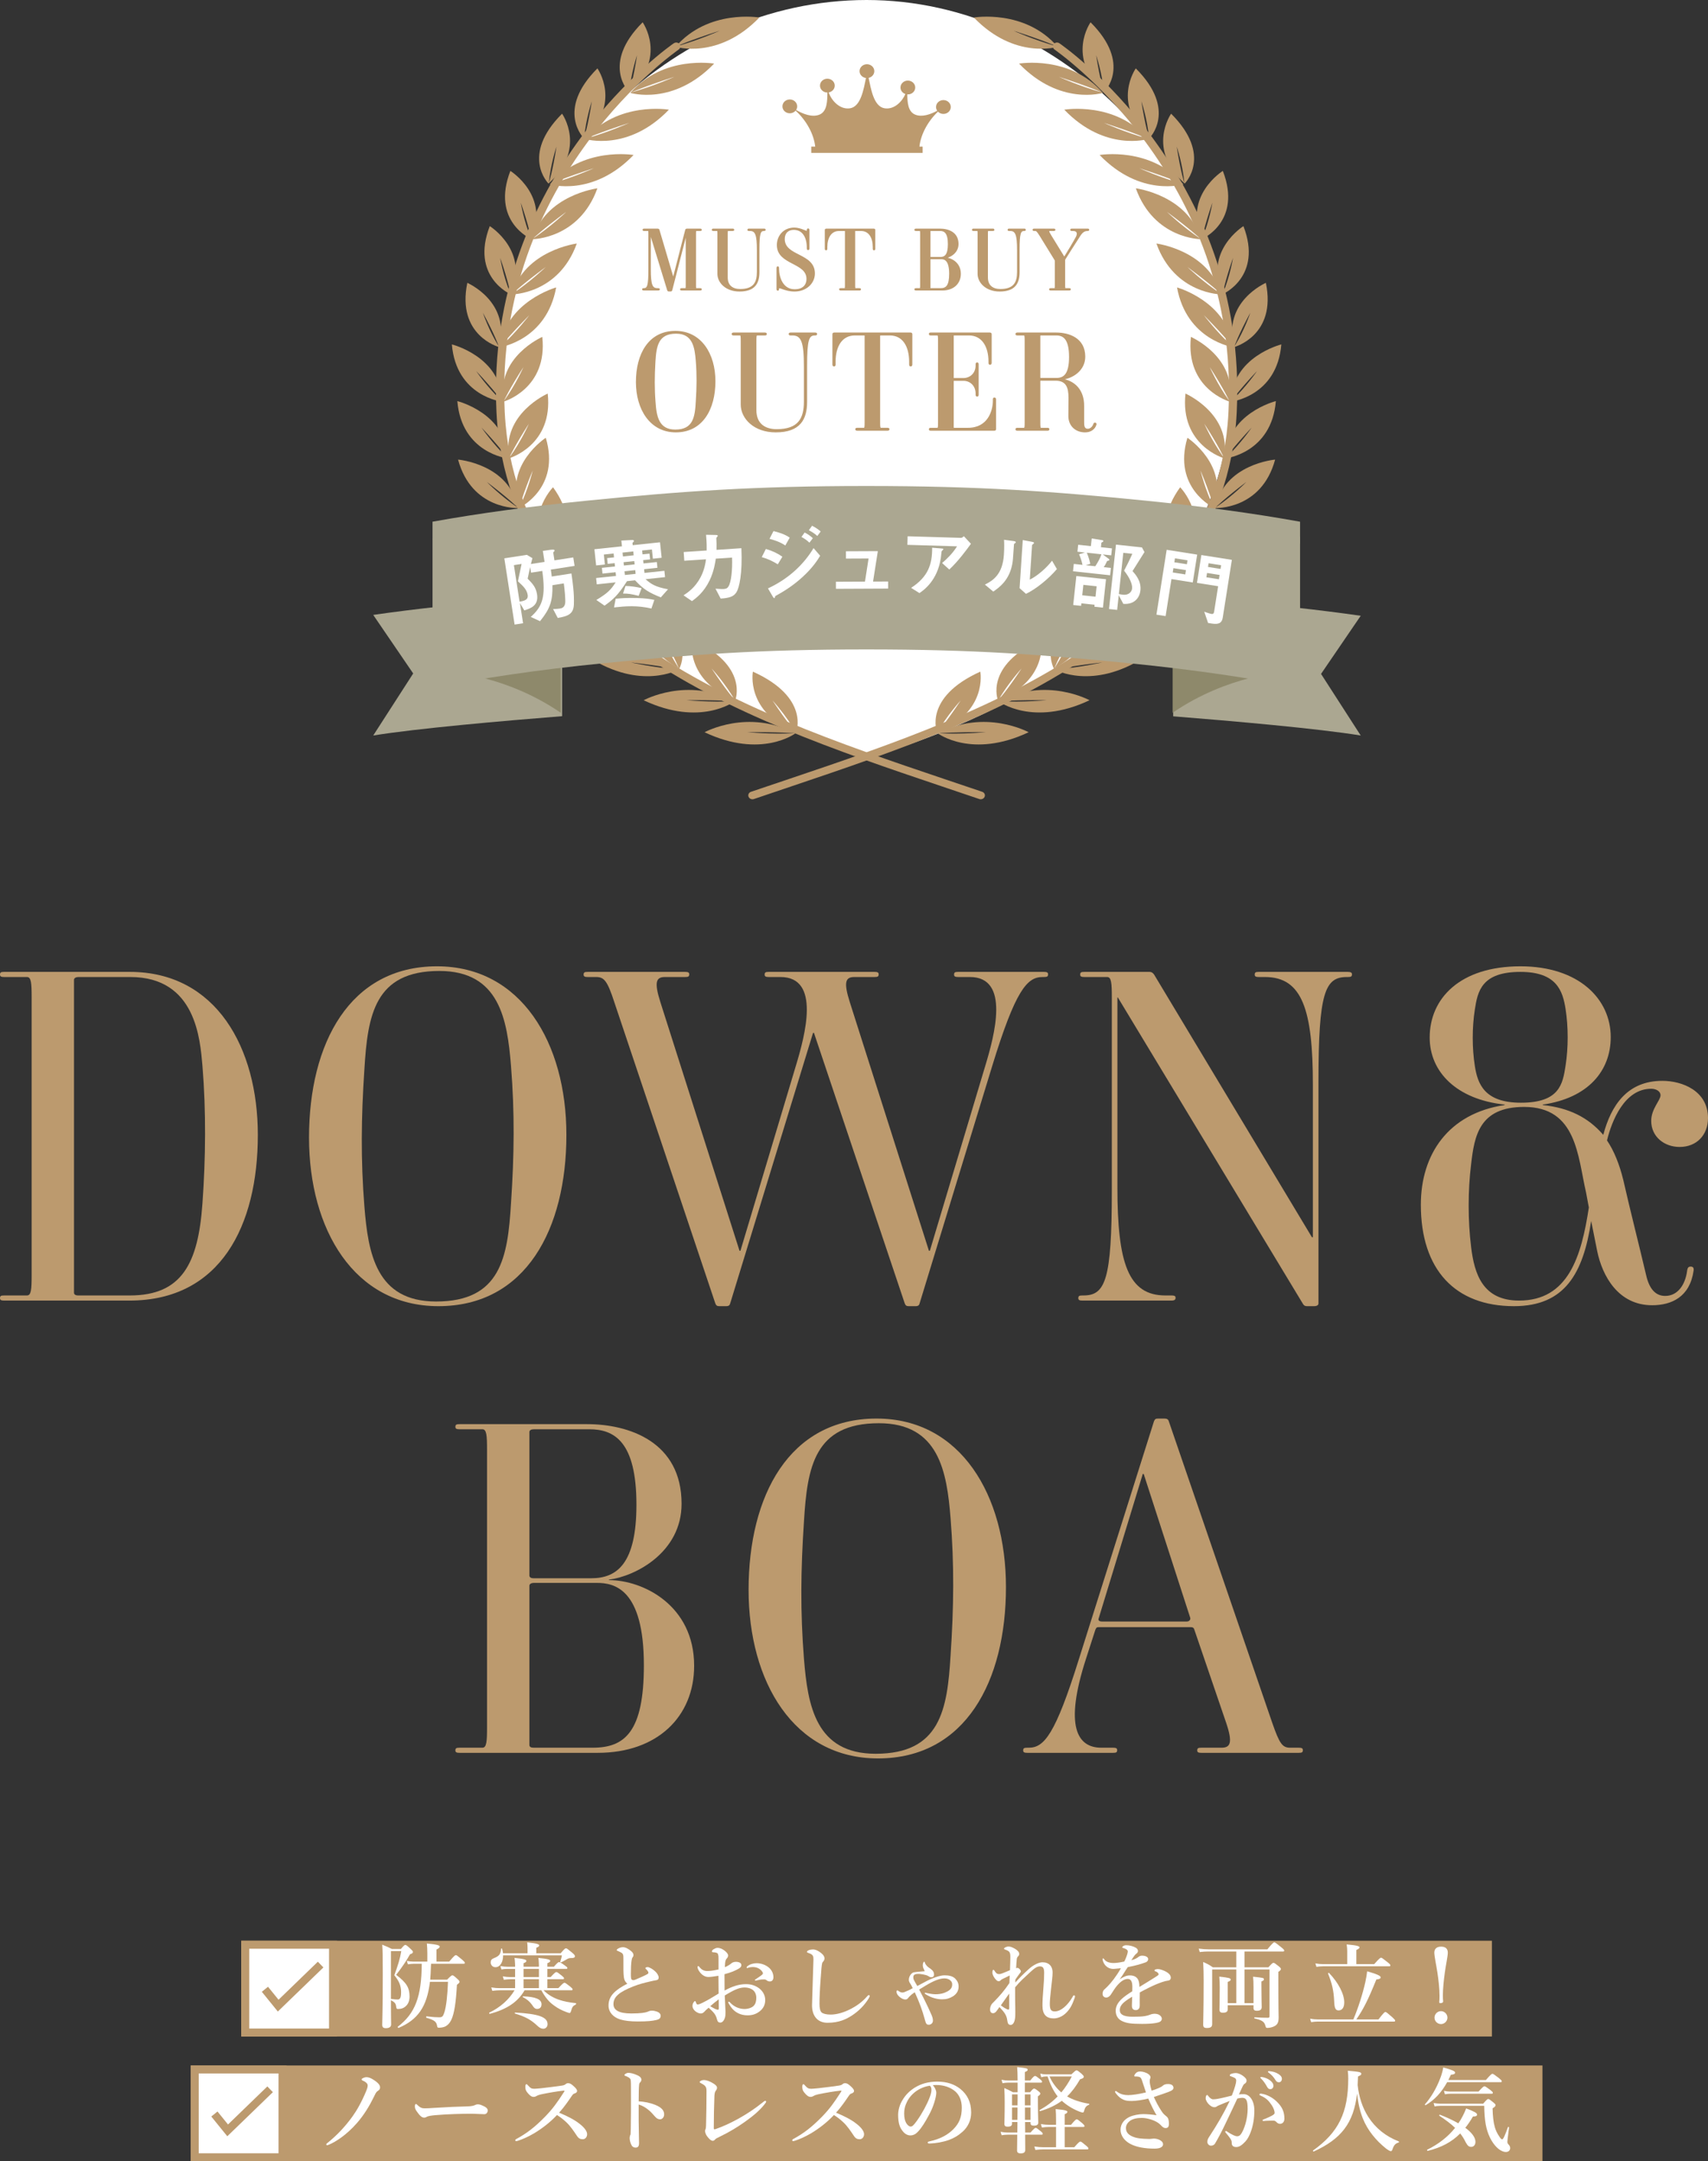 <?xml version="1.0" encoding="UTF-8"?><svg id="_イヤー_2" xmlns="http://www.w3.org/2000/svg" viewBox="0 0 642.246 812.406"><rect x="0" y="0" width="642.246" height="812.406" fill="#333333" stroke="none"/><defs><style>.cls-1{fill:none;stroke-miterlimit:10;stroke-width:3px;}.cls-1,.cls-2{stroke:#bc9a6e;}.cls-2{stroke-linecap:round;stroke-linejoin:round;stroke-width:.533px;}.cls-2,.cls-3{fill:#bc9a6e;}.cls-4{fill:#fff;}.cls-5{fill:#8e896b;}.cls-6{fill:#aba791;}</style></defs><g id="design"><g><g><path class="cls-3" d="M48.651,488.885H1.575c-1.05,0-1.575-.175-1.575-.875,0-.875,.35-1.05,1.575-1.05H10.15c1.575,0,1.75-2.275,1.75-7.7v-104.302c0-5.425-.175-7.7-1.75-7.7H1.575c-1.05,0-1.575-.176-1.575-.875,0-.875,.35-1.051,1.575-1.051H48.826c32.551,0,48.126,28.701,48.126,61.252,0,34.125-14,62.301-48.301,62.301Zm27.476-88.201c-.875-9.976-2.45-33.426-27.126-33.426H29.575c-1.225,0-1.75,.525-1.75,1.05v117.603c0,.524,.35,1.05,1.575,1.05h19.425c19.601,0,25.726-12.075,27.301-34.651,1.225-16.975,1.399-34.65,0-51.625Z"/><path class="cls-3" d="M164.849,490.985c-31.675,0-48.651-28.875-48.651-63.351,0-35.351,15.226-64.401,48.126-64.401,31.676,0,48.651,28.876,48.651,63.352,0,35.351-15.225,64.4-48.126,64.4Zm27.3-90.301c-1.4-17.501-4.375-35.701-26.95-35.701-24.325,0-26.95,16.625-28.176,36.926-1.225,18.2-1.4,34.126,0,51.626,1.4,17.5,4.375,35.7,26.951,35.7,24.326,0,26.951-16.625,28.175-36.926,1.226-18.199,1.4-34.125,0-51.625Z"/><path class="cls-3" d="M392.523,367.258h-.525c-5.775,0-10.15,4.9-18.9,33.426l-27.301,89.251c-.175,.7-.524,1.05-1.575,1.05h-2.45c-.875,0-1.225-.175-1.575-1.05l-34.126-101.677h-.35l-31.151,101.677c-.175,.7-.525,1.05-1.575,1.05h-2.45c-.875,0-1.225-.175-1.575-1.05l-37.976-113.227c-2.625-8.05-3.85-9.45-6.825-9.45h-3.15c-1.05,0-1.575-.176-1.575-.875,0-.875,.35-1.051,1.575-1.051h36.576c1.05,0,1.575,.176,1.575,.875,0,.875-.35,1.051-1.575,1.051h-7.525c-3.325,0-4.2,1.75-1.75,9.45l29.751,93.451h.35l20.825-69.476c3.5-11.551,9.45-33.426-5.775-33.426h-4.375c-1.05,0-1.575-.176-1.575-.875,0-.875,.35-1.051,1.575-1.051h39.726c1.05,0,1.575,.176,1.575,.875,0,.875-.35,1.051-1.575,1.051h-7.525c-3.325,0-4.2,1.75-1.75,9.45l29.75,93.451h.35l20.825-69.476c3.5-11.551,9.45-33.426-5.775-33.426h-4.375c-1.05,0-1.575-.176-1.575-.875,0-.875,.35-1.051,1.575-1.051h32.201c1.05,0,1.575,.176,1.575,.875,0,.875-.35,1.051-1.575,1.051Z"/><path class="cls-3" d="M506.797,367.258h-.35c-8.225,0-10.675,5.775-10.675,39.375v83.302c0,.525-.35,1.05-1.75,1.05h-2.45c-1.225,0-1.4-.524-1.75-1.05l-69.476-114.977h-.175v71.401c0,28.35,4.025,40.601,18.025,40.601h2.275c1.4,0,1.575,.35,1.575,.875,0,.524-.175,1.05-1.575,1.05h-33.426c-1.05,0-1.575-.175-1.575-.875,0-.875,.35-1.05,1.575-1.05h.35c8.225,0,10.675-5.775,10.675-39.376v-72.626c0-5.425-.175-7.7-1.75-7.7h-8.575c-1.05,0-1.575-.176-1.575-.875,0-.875,.35-1.051,1.575-1.051h24.5c.875,0,1.4,.525,1.75,1.051l59.326,98.701h.35v-57.226c0-28.351-4.025-40.601-18.025-40.601h-2.275c-1.05,0-1.575-.176-1.575-.875,0-.875,.35-1.051,1.575-1.051h33.426c1.225,0,1.575,.351,1.575,.875,0,.875-.351,1.051-1.575,1.051Z"/><path class="cls-3" d="M534.269,452.834c0-18.9,10.325-34.301,31.5-37.45v-.175c-18.025-1.926-28.175-12.251-28.175-25.201,0-14.7,11.375-26.775,34.125-26.775,21.876,0,33.951,12.25,33.951,26.601,0,12.775-8.575,22.926-25.551,25.376v.175c9.8,1.05,16.976,4.55,22.75,11.2,2.975-11.2,9.1-20.301,22.225-20.301,7.351,0,17.15,3.676,17.15,14,0,6.301-4.2,10.851-10.675,10.851-5.775,0-10.675-3.851-10.675-9.8,0-4.551,3.5-7.7,3.5-9.625,0-1.576-1.75-2.451-3.5-2.451-10.15,0-14.875,12.251-16.625,19.426,2.625,3.85,4.725,9.101,6.125,14.875,2.625,11.551,5.775,23.801,8.575,35.701,1.225,5.425,3.675,7.875,7.175,7.875,4.725,0,7.525-4.2,8.225-9.275,.175-1.4,.525-1.75,1.4-1.75s1.225,.525,1.05,1.575c-1.4,9.8-8.225,12.95-15.575,12.95-12.775,0-18.726-11.025-20.65-20.301l-2.275-11.375c-2.975,19.601-9.8,32.025-29.05,32.025-22.05,0-35-13.65-35-38.15Zm63.176,1.051l-1.05-5.601c-3.15-13.65-3.5-32.2-23.275-32.2-16.976,0-18.726,11.024-19.95,21.525-1.225,9.975-1.225,21.175,0,31.15,1.225,10.15,4.375,20.125,18.025,20.125,18.55,0,23.45-16.625,26.25-35Zm-8.75-74.552c-1.05-6.825-3.325-14.001-16.976-14.001-14.525,0-16.1,7.176-17.15,14.176-1.05,6.65-1.05,14.525,0,21.176,1.05,6.824,3.675,13.825,17.325,13.825,14.525,0,15.75-7.001,16.8-14.001,1.05-6.649,1.05-14.525,0-21.175Z"/><path class="cls-3" d="M224.787,658.885h-51.976c-1.05,0-1.575-.175-1.575-.875,0-.875,.35-1.05,1.575-1.05h8.575c1.575,0,1.75-2.275,1.75-7.7v-104.302c0-5.425-.175-7.7-1.75-7.7h-8.575c-1.05,0-1.575-.176-1.575-.875,0-.875,.35-1.051,1.575-1.051h47.951c15.75,0,35.525,6.65,35.525,29.926,0,18.376-17.5,27.301-27.3,28.525v.176c12.775,0,32.025,9.449,32.025,32.2,0,19.25-14,32.726-36.226,32.726Zm-3.15-121.627h-20.825c-1.05,0-1.75,.35-1.75,1.05v53.901c0,.524,.35,1.05,1.575,1.05h21.701c9.625,0,16.975-5.425,16.975-27.65,0-23.801-8.4-28.351-17.675-28.351Zm2.8,57.751h-23.625c-1.225,0-1.75,.524-1.75,1.05v59.852c0,.699,.525,1.05,1.575,1.05h22.226c12.075,0,19.25-5.95,19.25-30.976,0-28.876-11.2-30.976-17.676-30.976Z"/><path class="cls-3" d="M330.136,660.985c-31.675,0-48.651-28.875-48.651-63.351,0-35.351,15.225-64.401,48.126-64.401,31.675,0,48.65,28.876,48.65,63.352,0,35.351-15.225,64.4-48.125,64.4Zm27.3-90.301c-1.4-17.501-4.375-35.701-26.95-35.701-24.326,0-26.951,16.625-28.176,36.926-1.225,18.2-1.4,34.126,0,51.626,1.4,17.5,4.375,35.7,26.951,35.7,24.325,0,26.951-16.625,28.175-36.926,1.225-18.199,1.4-34.125,0-51.625Z"/><path class="cls-3" d="M488.334,658.885h-36.576c-1.05,0-1.575-.175-1.575-.875,0-.875,.35-1.05,1.575-1.05h7.525c3.325,0,4.375-1.75,1.75-9.45l-11.9-34.826c-.175-.699-.525-1.05-1.4-1.05h-34.476c-.875,0-1.05,.175-1.4,1.05l-3.5,10.851c-8.225,25.376-3.325,33.426,5.775,33.426h4.375c1.05,0,1.575,.175,1.575,.875,0,.875-.351,1.05-1.575,1.05h-32.201c-1.05,0-1.575-.175-1.575-.875,0-.875,.35-1.05,1.575-1.05h.525c5.775,0,9.975-4.9,18.9-33.426l28.176-89.251c.35-.876,.7-1.051,1.575-1.051h2.45c.875,0,1.4,.35,1.575,1.051l38.851,113.227c2.8,8.05,3.851,9.45,6.825,9.45h3.15c1.05,0,1.575,.175,1.575,.875,0,.875-.351,1.05-1.575,1.05Zm-58.276-104.827h-.35l-16.625,54.427c-.175,.524,.175,1.05,1.4,1.05h31.676c1.05,0,1.575-.7,1.4-1.4l-17.5-54.076Z"/></g><g><g><path class="cls-4" d="M463.442,142.185c0,25.501-7.688,50.812-21.223,69.732-38.112,53.277-116.359,72.904-116.359,72.904,0,0-54.97-20.968-79.194-37.028-40.374-26.767-58.615-60.046-58.615-107.63C188.051,64.03,252.112,0,325.86,0s137.581,66.052,137.581,142.185Z"/><g><g><path class="cls-3" d="M368.257,300.361c-75.07-25.553-173.19-53.902-181.227-140.46h0c-.155-1.667-.261-3.348-.347-5.045h0c-4.383-90.031,66.534-138.488,66.674-138.587h.009c.694-.478,1.664-.333,2.167,.32h0c.505,.649,.346,1.555-.344,2.031h0c.007,.06-17.383,11.872-34.298,34.87h0c-16.918,22.996-33.267,57.007-31.104,101.237h0c.08,1.667,.193,3.303,.341,4.925h0c7.521,84.101,103.721,112.383,179.199,137.981h0c.809,.268,1.218,1.1,.923,1.856h0c-.21,.552-.744,.906-1.328,.95h0c-.219,.02-.443,0-.664-.079h0Z"/><g><g><path class="cls-3" d="M299.046,275.693s-12.793,9.633-34.113-.447c0,0,16.418-9.002,34.113,.447Zm-.286-.063s-5.773-.518-17.754-.402c0,0,8.638,.851,17.754,.402Z"/><path class="cls-3" d="M283.101,252.468c21.59,9.736,16.267,22.819,16.267,22.819-19.179-7.581-16.267-22.819-16.267-22.819Zm7.394,10.849c5.386,8.153,8.669,11.809,8.669,11.809-3.684-6.363-8.669-11.809-8.669-11.809Z"/></g><g><path class="cls-3" d="M276.146,263.666s-12.792,9.635-34.113-.443c0,0,16.423-9.008,34.113,.443Zm-.286-.065s-5.768-.522-17.753-.398c0,0,8.636,.851,17.753,.398Z"/><path class="cls-3" d="M260.202,240.437c21.588,9.741,16.262,22.821,16.262,22.821-19.175-7.579-16.262-22.821-16.262-22.821Zm7.394,10.857c5.387,8.151,8.668,11.797,8.668,11.797-3.683-6.358-8.668-11.797-8.668-11.797Z"/></g><g><path class="cls-3" d="M255.034,251.719s-14.048,7.952-33.74-4.712c0,0,17.563-6.872,33.74,4.712Zm-.265-.104s-5.647-1.234-17.544-2.611c0,0,8.436,1.925,17.544,2.611Z"/><path class="cls-3" d="M242.553,226.708c20.003,12.355,12.859,24.65,12.859,24.65-17.92-9.909-12.859-24.65-12.859-24.65Zm5.778,11.679c4.174,8.754,6.905,12.782,6.905,12.782-2.742-6.764-6.905-12.782-6.905-12.782Z"/></g><g><path class="cls-3" d="M234.903,239.842s-15.517,7.587-31.51-6.149c0,0,18.648-6.34,31.51,6.149Zm-.239-.108s-5.158-1.496-16.344-3.376c0,0,7.709,2.304,16.344,3.376Z"/><path class="cls-3" d="M228.866,213.757c16.376,13.429,6.492,25.736,6.492,25.736-14.954-10.851-6.492-25.736-6.492-25.736Zm2.775,12.181c1.929,9.124,3.586,13.35,3.586,13.35-1.018-7.037-3.586-13.35-3.586-13.35Z"/></g><g><path class="cls-3" d="M219.83,228.362s-17.059,3.65-28.822-13.431c0,0,19.757-1.703,28.822,13.431Zm-.198-.162s-4.588-2.672-14.906-7.142c0,0,6.832,4.05,14.906,7.142Z"/><path class="cls-3" d="M221.04,201.69c12.214,16.877-.672,26.437-.672,26.437-11.541-14.047,.672-26.437,.672-26.437Zm-.611,12.445c-.603,9.284-.132,13.768-.132,13.768,.917-7.047,.132-13.768,.132-13.768Z"/></g><g><path class="cls-3" d="M206.747,209.825s-17.061,3.656-28.825-13.423c0,0,19.758-1.711,28.825,13.423Zm-.2-.16s-4.591-2.668-14.905-7.148c0,0,6.831,4.064,14.905,7.148Z"/><path class="cls-3" d="M207.956,183.159c12.216,16.877-.674,26.437-.674,26.437-11.538-14.053,.674-26.437,.674-26.437Zm-.614,12.447c-.595,9.276-.13,13.766-.13,13.766,.917-7.041,.13-13.766,.13-13.766Z"/></g><g><path class="cls-3" d="M194.784,190.967s-17.391,.802-22.541-18.204c0,0,19.253,1.594,22.541,18.204Zm-.14-.199s-3.4-3.425-11.578-9.601c0,0,5.036,5.181,11.578,9.601Z"/><path class="cls-3" d="M205.228,164.559c5.647,18.874-9.862,26.264-9.862,26.264-5.986-15.931,9.862-26.264,9.862-26.264Zm-4.922,12.315c-3.803,9.158-4.925,13.714-4.925,13.714,3.315-6.878,4.925-13.714,4.925-13.714Z"/></g><g><path class="cls-3" d="M190.866,172.3s-17.275-1.987-18.9-21.528c0,0,18.678,4.641,18.9,21.528Zm-.101-.221s-2.725-3.922-9.665-11.318c0,0,4.019,5.918,9.665,11.318Z"/><path class="cls-3" d="M205.953,147.944c2.139,19.502-14.49,24.311-14.49,24.311-2.999-16.662,14.49-24.311,14.49-24.311Zm-7.087,11.348c-5.411,8.419-7.347,12.725-7.347,12.725,4.522-6.241,7.347-12.725,7.347-12.725Z"/></g><g><path class="cls-3" d="M188.813,150.999s-17.275-1.992-18.9-21.536c0,0,18.683,4.649,18.9,21.536Zm-.092-.223s-2.727-3.918-9.669-11.308c0,0,4.026,5.906,9.669,11.308Z"/><path class="cls-3" d="M203.912,126.64c2.124,19.497-14.49,24.303-14.49,24.303-3.011-16.657,14.49-24.303,14.49-24.303Zm-7.088,11.346c-5.419,8.421-7.354,12.733-7.354,12.733,4.525-6.249,7.354-12.733,7.354-12.733Z"/></g><g><path class="cls-3" d="M187.586,130.444s-15.981-4.316-11.861-24.118c0,0,16.559,7.15,11.861,24.118Zm-.03-.244s-1.468-4.288-5.977-12.628c0,0,2.138,6.462,5.977,12.628Z"/><path class="cls-3" d="M209.132,108.046c-3.622,19.83-20.955,22.418-20.955,22.418,1.959-17.096,20.955-22.418,20.955-22.418Zm-10.089,10.428c-7.63,7.712-10.745,11.767-10.745,11.767,6.15-5.654,10.745-11.767,10.745-11.767Z"/></g><g><path class="cls-3" d="M191.902,110.548s-15.075-6.578-7.734-25.547c0,0,15.175,9.47,7.734,25.547Zm.016-.24s-.758-4.455-3.824-13.349c0,0,1.047,6.696,3.824,13.349Z"/><path class="cls-3" d="M216.888,91.543c-6.851,19.073-24.399,19.12-24.399,19.12,4.751-16.615,24.399-19.12,24.399-19.12Zm-11.688,8.835c-8.819,6.519-12.564,10.075-12.564,10.075,7.014-4.696,12.564-10.075,12.564-10.075Z"/></g><g><path class="cls-3" d="M199.646,89.785s-15.076-6.573-7.736-25.542c0,0,15.177,9.475,7.736,25.542Zm.014-.233s-.745-4.452-3.821-13.35c0,0,1.047,6.699,3.821,13.35Z"/><path class="cls-3" d="M224.627,70.791c-6.845,19.066-24.399,19.117-24.399,19.117,4.759-16.612,24.399-19.117,24.399-19.117Zm-11.684,8.834c-8.815,6.511-12.561,10.075-12.561,10.075,7.009-4.695,12.561-10.075,12.561-10.075Z"/></g><g><path class="cls-3" d="M206.256,69.001s-10.691-10.501,5.096-26.265c0,0,9.405,13.257-5.096,26.265Zm.125-.219s1.443-4.412,2.866-13.661c0,0-2.237,6.596-2.866,13.661Z"/><path class="cls-3" d="M238.24,58.26c-15.39,15.996-31.502,11.017-31.502,11.017,12.294-14.284,31.502-11.017,31.502-11.017Zm-14.94,4.973c-11.192,3.614-16.323,5.889-16.323,5.889,8.674-2.414,16.323-5.889,16.323-5.889Z"/></g><g><path class="cls-3" d="M219.546,51.976s-10.688-10.502,5.096-26.267c0,0,9.405,13.263-5.096,26.267Zm.123-.221s1.437-4.415,2.864-13.666c0,0-2.235,6.605-2.864,13.666Z"/><path class="cls-3" d="M251.524,41.233c-15.381,15.993-31.503,11.017-31.503,11.017,12.296-14.288,31.503-11.017,31.503-11.017Zm-14.937,4.97c-11.194,3.618-16.329,5.894-16.329,5.894,8.676-2.414,16.329-5.894,16.329-5.894Z"/></g><g><path class="cls-3" d="M236.553,34.648s-10.691-10.503,5.097-26.267c0,0,9.404,13.259-5.097,26.267Zm.12-.222s1.441-4.415,2.868-13.661c0,0-2.237,6.597-2.868,13.661Z"/><path class="cls-3" d="M268.53,23.906c-15.379,15.99-31.5,11.009-31.5,11.009,12.29-14.276,31.5-11.009,31.5-11.009Zm-14.941,4.973c-11.189,3.609-16.322,5.893-16.322,5.893,8.672-2.415,16.322-5.893,16.322-5.893Z"/></g><path class="cls-3" d="M285.535,6.583c-15.381,15.99-31.502,11.012-31.502,11.012,12.292-14.278,31.502-11.012,31.502-11.012Zm-14.928,4.974c-11.2,3.608-16.33,5.888-16.33,5.888,8.666-2.414,16.33-5.888,16.33-5.888Z"/></g></g><g><path class="cls-3" d="M283.467,300.361c75.068-25.553,173.187-53.902,181.226-140.46h0c.154-1.667,.26-3.348,.346-5.045h0c4.382-90.031-66.535-138.488-66.675-138.587h-.006c-.694-.478-1.666-.333-2.169,.32h0c-.505,.649-.345,1.555,.346,2.031h0c-.009,.06,17.382,11.872,34.298,34.87h0c16.916,22.996,33.266,57.007,31.103,101.237h0c-.079,1.667-.193,3.303-.342,4.925h0c-7.521,84.101-103.721,112.383-179.199,137.981h0c-.809,.268-1.217,1.1-.923,1.856h0c.21,.552,.744,.906,1.329,.95h0c.219,.02,.442,0,.665-.079h0Z"/><g><g><path class="cls-3" d="M386.79,275.246c-21.32,10.08-34.112,.447-34.112,.447,17.692-9.45,34.112-.447,34.112-.447Zm-16.074-.018c-11.982-.116-17.753,.402-17.753,.402,9.113,.449,17.753-.402,17.753-.402Z"/><path class="cls-3" d="M352.355,275.287s-5.325-13.084,16.265-22.819c0,0,2.913,15.238-16.265,22.819Zm.202-.162s3.283-3.656,8.671-11.809c0,0-4.986,5.445-8.671,11.809Z"/></g><g><path class="cls-3" d="M409.688,263.222c-21.319,10.078-34.111,.443-34.111,.443,17.69-9.452,34.111-.443,34.111-.443Zm-16.071-.02c-11.984-.124-17.752,.398-17.752,.398,9.114,.453,17.752-.398,17.752-.398Z"/><path class="cls-3" d="M375.26,263.258s-5.327-13.08,16.259-22.821c0,0,2.914,15.242-16.259,22.821Zm.199-.168s3.281-3.646,8.668-11.797c0,0-4.987,5.439-8.668,11.797Z"/></g><g><path class="cls-3" d="M430.428,247.007c-19.691,12.664-33.74,4.712-33.74,4.712,16.179-11.584,33.74-4.712,33.74-4.712Zm-15.932,1.996c-11.895,1.378-17.543,2.611-17.543,2.611,9.107-.686,17.543-2.611,17.543-2.611Z"/><path class="cls-3" d="M396.31,251.358s-7.144-12.295,12.86-24.65c0,0,5.059,14.741-12.86,24.65Zm.177-.189s2.732-4.028,6.905-12.782c0,0-4.163,6.019-6.905,12.782Z"/></g><g><path class="cls-3" d="M448.328,233.693c-15.993,13.736-31.51,6.149-31.51,6.149,12.864-12.489,31.51-6.149,31.51-6.149Zm-14.925,2.664c-11.185,1.88-16.344,3.376-16.344,3.376,8.636-1.072,16.344-3.376,16.344-3.376Z"/><path class="cls-3" d="M416.364,239.493s-9.884-12.307,6.491-25.736c0,0,8.463,14.885-6.491,25.736Zm.133-.205s1.656-4.225,3.585-13.35c0,0-2.569,6.312-3.585,13.35Z"/></g><g><path class="cls-3" d="M460.715,214.931c-11.764,17.08-28.822,13.431-28.822,13.431,9.064-15.133,28.822-13.431,28.822-13.431Zm-13.718,6.127c-10.318,4.47-14.906,7.142-14.906,7.142,8.073-3.092,14.906-7.142,14.906-7.142Z"/><path class="cls-3" d="M431.355,228.127s-12.889-9.56-.674-26.437c0,0,12.214,12.39,.674,26.437Zm.073-.225s.468-4.483-.134-13.768c0,0-.785,6.72,.134,13.768Z"/></g><g><path class="cls-3" d="M473.8,196.403c-11.764,17.078-28.824,13.423-28.824,13.423,9.067-15.133,28.824-13.423,28.824-13.423Zm-13.719,6.115c-10.315,4.48-14.905,7.148-14.905,7.148,8.073-3.084,14.905-7.148,14.905-7.148Z"/><path class="cls-3" d="M444.44,209.597s-12.887-9.56-.674-26.437c0,0,12.211,12.384,.674,26.437Zm.073-.225s.464-4.489-.134-13.766c0,0-.785,6.724,.134,13.766Z"/></g><g><path class="cls-3" d="M479.476,172.764c-5.147,19.006-22.537,18.204-22.537,18.204,3.286-16.609,22.537-18.204,22.537-18.204Zm-10.819,8.403c-8.178,6.176-11.579,9.601-11.579,9.601,6.543-4.42,11.579-9.601,11.579-9.601Z"/><path class="cls-3" d="M456.357,190.823s-15.507-7.39-9.863-26.264c0,0,15.848,10.333,9.863,26.264Zm-.014-.235s-1.124-4.556-4.925-13.714c0,0,1.61,6.836,4.925,13.714Z"/></g><g><path class="cls-3" d="M479.756,150.772c-1.624,19.542-18.898,21.528-18.898,21.528,.221-16.887,18.898-21.528,18.898-21.528Zm-9.134,9.99c-6.941,7.396-9.664,11.318-9.664,11.318,5.644-5.4,9.664-11.318,9.664-11.318Z"/><path class="cls-3" d="M460.258,172.255s-16.628-4.809-14.488-24.311c0,0,17.488,7.648,14.488,24.311Zm-.055-.238s-1.934-4.306-7.345-12.725c0,0,2.825,6.484,7.345,12.725Z"/></g><g><path class="cls-3" d="M481.808,129.463c-1.623,19.544-18.899,21.536-18.899,21.536,.22-16.887,18.899-21.536,18.899-21.536Zm-9.137,10.005c-6.942,7.39-9.667,11.308-9.667,11.308,5.64-5.402,9.667-11.308,9.667-11.308Z"/><path class="cls-3" d="M462.298,150.944s-16.613-4.807-14.488-24.303c0,0,17.502,7.646,14.488,24.303Zm-.045-.225s-1.939-4.312-7.355-12.733c0,0,2.829,6.484,7.355,12.733Z"/></g><g><path class="cls-3" d="M475.996,106.326c4.12,19.802-11.859,24.118-11.859,24.118-4.7-16.968,11.859-24.118,11.859-24.118Zm-5.853,11.245c-4.508,8.34-5.978,12.628-5.978,12.628,3.841-6.166,5.978-12.628,5.978-12.628Z"/><path class="cls-3" d="M463.543,130.464s-17.333-2.588-20.955-22.418c0,0,18.997,5.321,20.955,22.418Zm-.119-.223s-3.115-4.056-10.745-11.767c0,0,4.593,6.113,10.745,11.767Z"/></g><g><path class="cls-3" d="M467.556,85.001c7.34,18.968-7.736,25.547-7.736,25.547-7.441-16.076,7.736-25.547,7.736-25.547Zm-3.928,11.957c-3.064,8.894-3.824,13.349-3.824,13.349,2.778-6.653,3.824-13.349,3.824-13.349Z"/><path class="cls-3" d="M459.235,110.663s-17.55-.047-24.399-19.12c0,0,19.647,2.505,24.399,19.12Zm-.149-.21s-3.744-3.556-12.565-10.075c0,0,5.551,5.379,12.565,10.075Z"/></g><g><path class="cls-3" d="M459.812,64.243c7.341,18.968-7.736,25.542-7.736,25.542-7.441-16.066,7.736-25.542,7.736-25.542Zm-3.928,11.958c-3.077,8.898-3.822,13.35-3.822,13.35,2.773-6.651,3.822-13.35,3.822-13.35Z"/><path class="cls-3" d="M451.495,89.908s-17.554-.051-24.399-19.117c0,0,19.637,2.505,24.399,19.117Zm-.154-.208s-3.748-3.564-12.562-10.075c0,0,5.55,5.38,12.562,10.075Z"/></g><g><path class="cls-3" d="M440.37,42.736c15.788,15.764,5.097,26.265,5.097,26.265-14.502-13.008-5.097-26.265-5.097-26.265Zm2.103,12.385c1.423,9.25,2.87,13.661,2.87,13.661-.632-7.065-2.87-13.661-2.87-13.661Z"/><path class="cls-3" d="M444.983,69.278s-16.112,4.979-31.503-11.017c0,0,19.211-3.266,31.503,11.017Zm-.239-.156s-5.133-2.274-16.322-5.889c0,0,7.648,3.474,16.322,5.889Z"/></g><g><path class="cls-3" d="M427.082,25.709c15.784,15.765,5.095,26.267,5.095,26.267-14.501-13.004-5.095-26.267-5.095-26.267Zm2.107,12.38c1.428,9.251,2.864,13.666,2.864,13.666-.628-7.061-2.864-13.666-2.864-13.666Z"/><path class="cls-3" d="M431.701,52.251s-16.121,4.975-31.505-11.017c0,0,19.21-3.271,31.505,11.017Zm-.238-.154s-5.135-2.275-16.328-5.894c0,0,7.653,3.479,16.328,5.894Z"/></g><g><path class="cls-3" d="M410.073,8.381c15.786,15.764,5.095,26.267,5.095,26.267-14.498-13.008-5.095-26.267-5.095-26.267Zm2.107,12.384c1.428,9.246,2.871,13.661,2.871,13.661-.633-7.064-2.871-13.661-2.871-13.661Z"/><path class="cls-3" d="M414.692,34.916s-16.12,4.98-31.502-11.009c0,0,19.212-3.266,31.502,11.009Zm-.238-.143s-5.134-2.284-16.322-5.893c0,0,7.654,3.478,16.322,5.893Z"/></g><path class="cls-3" d="M397.69,17.594s-16.123,4.978-31.503-11.012c0,0,19.209-3.266,31.503,11.012Zm-.246-.15s-5.129-2.279-16.329-5.888c0,0,7.664,3.473,16.329,5.888Z"/></g></g></g></g><g><path class="cls-6" d="M193.064,225.409c-19.162,1.528-36.815,3.443-52.724,5.731l15.029,22.012-15.029,23.324c16.21-2.653,48.859-5.508,71.032-7.264v-44.424l-18.307,.622Z"/><path class="cls-6" d="M459.32,225.779c19.023,1.516,36.548,3.418,52.341,5.69l-14.92,21.852,14.92,23.155c-16.09-2.633-48.504-5.468-70.514-7.212v-44.103l18.173,.617Z"/><path class="cls-5" d="M482.835,252.623s-21.159,1.085-41.899,15.305v-26.435l41.899,11.13Z"/><path class="cls-5" d="M168.95,252.623s21.16,1.085,41.904,15.305v-26.435l-41.904,11.13Z"/><path class="cls-6" d="M325.745,182.689c-42.469,0-69.599,1.975-105.112,5.514-21.08,2.107-40.494,4.745-57.995,7.902v62.544c17.829-3.662,39.593-6.889,63.981-9.308,33.253-3.314,58.536-5.224,99.126-5.218,40.598-.007,65.876,1.904,99.138,5.218,24.384,2.419,46.148,5.646,63.974,9.304v-62.533c-17.5-3.165-36.914-5.802-57.994-7.909-35.513-3.539-62.639-5.514-105.117-5.514Z"/><g><path class="cls-6" d="M488.861,249.352l.05,2.982c-.043,.004-15.553-4.149-44.513-7.644h0c-28.957-3.495-61.015-6.999-125.123-6.996h0c-96.149,0-130.128,8.536-147.494,12.777h0c-5.785,1.408-8.923,2.455-8.934,2.462l-.201,.078,.004-2.671h0c.202-.071,28.227-15.256,156.626-15.26h0c128.392,.004,169.456,14.245,169.586,14.274"/><path class="cls-6" d="M162.649,202.475c.202-.071,28.227-15.258,156.626-15.258h0c128.392,0,167.47,14.017,167.602,14.049h0l1.935,.44v2.718c-.044,.004-15.453-4.102-44.413-7.603h0c-28.957-3.488-61.015-6.99-125.123-6.99h0c-96.149,0-130.128,8.532-147.494,12.772h0c-5.785,1.408-8.228,2.321-8.244,2.328h0l-.888-2.455h0Z"/></g></g><path class="cls-3" d="M354.742,37.62c-1.533,0-2.775,1.164-2.775,2.601,0,.519,.164,1.002,.444,1.408-2.516,1.37-5.686,2.498-8.238,1.477-2.808-1.124-2.951-4.657-3.026-7.624,.074,.005,.149,.011,.227,.011,1.533,0,2.774-1.164,2.774-2.6s-1.241-2.601-2.774-2.601c-1.533,0-2.775,1.165-2.775,2.601,0,1.127,.766,2.084,1.836,2.445-1.185,2.838-4.189,5.934-7.803,5.369-4.115-.643-5.144-7.336-6.01-11.431,1.226-.27,2.138-1.299,2.138-2.529,0-1.437-1.241-2.601-2.774-2.601-1.533,0-2.775,1.164-2.775,2.601,0,1.321,1.053,2.41,2.417,2.576-.865,4.099-1.901,10.744-6,11.384-3.87,.604-7.039-2.988-8.023-5.967,1.293-.221,2.275-1.28,2.275-2.556,0-1.436-1.242-2.6-2.775-2.6-1.533,0-2.774,1.165-2.774,2.6,0,1.436,1.241,2.601,2.774,2.601l.028-.001c-.089,3.087-.012,7.11-3.045,8.324-2.728,1.091-6.16-.272-8.746-1.761,.26-.396,.412-.861,.412-1.36,0-1.436-1.242-2.601-2.774-2.601-1.533,0-2.775,1.165-2.775,2.601s1.242,2.6,2.775,2.6c.887,0,1.675-.392,2.183-.999,4.102,3.739,6.865,8.85,7.372,13.529h-1.484v2.364h41.872v-2.364h-1.197c.489-4.521,3.086-9.448,6.962-13.149,.507,.525,1.239,.856,2.053,.856,1.533,0,2.774-1.164,2.774-2.6,0-1.436-1.241-2.601-2.774-2.601Z"/><g><path class="cls-4" d="M207.12,214.111c.22,1.416,.291,2.069,.344,2.604l7.403-1.148c.446,3.072,1.104,7.501,.919,11.758-.172,3.562-2.35,4.322-6.058,4.958l-1.758-3.352c.481-.015,1.359,0,2.539-.183,.59-.092,1.77-.275,2.01-2.034,.164-1.083-.197-5.165-.516-7.411l-4.277,.664c.11,5.964-.864,8.834-4.666,13.531l-3.48-1.604c4.406-3.915,5.708-7.591,4.325-17.284l-4.218,.654-.33-2.123c-.363,1.748-.415,1.997-.952,4.376,1.756,1.782,3.12,3.171,3.545,5.914,.65,4.188-2.439,5.302-4.807,6.002l-1.638-2.767,1.181,7.609-3.186,.495-3.864-24.895,8.465-1.313,2.096,1.245c-.271,.979-.307,1.136-.564,2.202l5.132-.797-.641-4.129,2.453-.351c.501-.077,1.888-.293,1.952,.12,.022,.147,.012,.27-.251,.522-.268,.223-.249,.341-.231,.458l.435,2.803,7.079-1.099,.495,3.186-8.937,1.387Zm-12.367,4.396l1.374-6.526-2.891,.449,2.133,13.744c1.824-.313,3.335-.699,3.046-2.557-.311-2.006-1.725-3.327-3.663-5.11Z"/><path class="cls-4" d="M248.473,224.552c-4.329-1.763-6.399-2.894-9.683-6.417l-3.027,.32c-3.313,5.272-5.458,7.12-8.448,9.208l-3.077-2.136c4.063-2.44,5.454-3.759,7.252-6.62l-7.093,.751-.251-2.374,7.479-.792-.148-1.395-4.926,.521-.229-2.166,4.926-.522-.132-1.246-2.612,.276-.229-2.166,2.612-.277-.154-1.454-3.68,.39,.396,3.74-3.294,.349-.645-6.084,10.358-1.097-.229-2.167,3.851-.198c.208-.021,.834-.058,.869,.269,.035,.326-.223,.444-.544,.808l.091,.861,10.269-1.088,.616,5.816-3.294,.35-.368-3.473-3.68,.39,.154,1.454,2.612-.276,.229,2.167-2.612,.276,.132,1.246,5.016-.531,.229,2.167-5.016,.531,.148,1.395,7.479-.792,.251,2.374-7.331,.776c1.988,1.771,3.578,2.893,8.444,3.788l-2.708,3.048Zm-3.519,4.184c-5.412-1.228-9.639-.899-14.058-.401l.613-3.276c1.813-.162,4.191-.384,7.895-.267,3.4,.091,4.869,.355,6.647,.707l-1.098,3.237Zm-6.834-21.454l-4.036,.428,.154,1.454,4.036-.428-.154-1.454Zm2.037,16.681c-2.985-.704-3.871-.851-5.882-.848l.928-2.859c2.046,.054,4.088,.347,6.06,.829l-1.106,2.878Zm-1.653-13.06l-4.036,.427,.132,1.247,4.036-.428-.132-1.246Zm.362,3.412l-4.037,.428,.148,1.395,4.037-.427-.148-1.396Z"/><path class="cls-4" d="M276.906,222.646c-1.06,1.626-2.553,2.113-5.917,2.365l-1.951-3.729c1.954,.14,2.583,.158,3.06,.127,1.042-.069,1.444-.335,1.821-.959,1.06-1.625,1.519-6.441,1.347-10.857l-6.106,.403c-.227,1.54-.702,4.772-2.332,8.171-2.21,4.574-5.065,6.646-6.634,7.798l-3.166-2.185c1.577-1.031,4.386-2.892,6.455-6.888,1.432-2.787,1.806-5.265,1.984-6.652l-8.161,.539-.216-3.276,8.638-.57c.006-1.258,.047-2.905-.241-5.908l3.534,.066c.809,.006,.848,.152,.86,.332,.01,.148-.018,.18-.298,.468-.25,.286-.248,.315-.221,.732,.083,1.251,.1,1.968,.06,4.065l9.353-.619c.449,9.514-.809,14.922-1.866,16.577Z"/><path class="cls-4" d="M292.464,212.129c-1.919-1.192-3.799-2.089-6.028-2.705l1.545-3.064c2.29,.644,4.29,1.566,6.214,2.908l-1.731,2.861Zm9.289,4.782c-2.959,2.722-6.291,5.007-9.814,6.911-.381,.221-.441,.223-.493,.463-.077,.391-.132,.542-.281,.547-.269,.008-.617-.607-.712-.784l-1.674-2.873c8.122-3.781,13.649-9.331,17.138-15.146l2.48,2.877c-.908,1.492-2.697,4.416-6.644,8.005Zm-6.468-11.858c-2.016-1.43-4.758-2.208-5.932-2.5l1.49-2.913c1.655,.396,4.185,1.091,6.11,2.464l-1.668,2.949Zm9.074-1.064c-.924-.896-1.871-1.553-2.995-2.145l1.201-1.681c.911,.479,2.067,1.159,3.084,2.142l-1.29,1.684Zm2.966-2.513c-.924-.896-2.232-1.661-3.174-2.169l1.201-1.68c.546,.281,2.125,1.097,3.234,2.166l-1.261,1.683Z"/><path class="cls-4" d="M314.334,221.332l-.012-2.656,10.924-.051,1.362-8.691-8.506,.039-.013-2.746,11.998-.055-1.798,11.439,5.671-.026,.012,2.656-19.639,.091Z"/><path class="cls-4" d="M356.954,214.082l-2.705-2.438c1.9-1.646,3.959-3.614,5.621-6.282l-18.674-.555,.096-3.222,20.076,.596c.388,.012,.878-.422,1.063-.625l2.662,2.855c-1.525,2.104-4.793,6.575-8.139,9.671Zm-2.409-7.356c-.062,.088-.429,.376-.462,.494-.062,.058-.243,2.143-.314,2.528-1.268,8.502-6.419,12.081-8.035,13.197l-3.136-1.974c6.424-4.169,7.967-8.87,7.912-15.082l3.485,.282c.625,.049,.715,.051,.708,.29-.003,.089-.064,.147-.157,.264Z"/><path class="cls-4" d="M381.507,204.303c-.22,.164-.224,.224-.234,.373-.368,5.569-.398,6.017-.633,7.317-1.123,6.118-4.86,8.803-7.148,10.387l-3.147-2.632c2.97-1.479,6.652-3.777,7.142-11.194,.183-2.771,.104-4.75,.044-5.651l3.588,.477c.534,.065,.856,.176,.834,.504-.008,.119-.069,.145-.447,.42Zm4.284,18.92l-2.401-2.133,1.194-18.08,3.428,.646c.266,.048,.828,.145,.809,.442-.008,.119-.073,.204-.357,.425-.002,.03-.379,.304-.381,.334l-.86,13.016c2.654-1.23,6.27-4.342,8.367-7.104l1.827,3.142c-3.179,3.739-7.918,7.554-11.625,9.313Z"/><path class="cls-4" d="M403.477,214.74l.298-2.761,3.265,.353c-.335-1.627-.823-2.941-1.282-3.981l2.174-.666-2.79-.301,.282-2.612,4.778,.516,.311-2.878,3.925,.634c.323,.064,.465,.141,.44,.377-.016,.148-.082,.202-.24,.275-.447,.252-.48,.278-.493,.396l-.173,1.603,4.155,.449-.282,2.611-3.176-.343,2.197,1.618c.222,.174,.298,.303,.285,.421-.019,.179-.177,.252-.332,.295-.428,.074-.491,.097-.642,.381-.589,1.287-.944,1.789-1.154,2.067l2.701,.292-.298,2.76-13.949-1.506Zm8.048,13.328l.08-.741-4.986-.538-.103,.949-2.968-.32,1.176-10.893,11.159,1.205-1.153,10.685-3.206-.347Zm.83-7.686l-4.986-.539-.423,3.918,4.986,.538,.423-3.917Zm-3.682-12.618c.688,1.696,1.035,2.935,1.289,4.192l-1.706,.507,3.591,.388c1.007-1.543,1.824-2.986,2.317-4.494l-5.491-.593Zm13.717,19.226l-1.721-3.248-.596,5.52-3.057-.33,2.615-24.217,9.764,1.054,.952,1.754c-2.828,4.499-3.152,5.005-4.494,7.142,1.151,1.295,3.345,3.783,2.967,7.285-.257,2.375-1.932,5.377-6.429,5.041Zm.297-12.488c.675-1.248,2.045-3.922,3.086-6.332l-3.384-.365-1.672,15.492c.498,.113,1.326,.233,1.593,.262,2.018,.218,3.234-1.031,3.369-2.278,.269-2.493-2.147-5.696-2.991-6.778Z"/><path class="cls-4" d="M440.49,217.678l-2.196,13.914-3.449-.545,3.849-24.38,11.468,1.811-1.652,10.466-8.019-1.266Zm5.457-3.369l-4.717-.744-.256,1.621,4.717,.744,.256-1.621Zm.582-3.686l-4.717-.744-.233,1.475,4.717,.744,.233-1.475Zm9.149,23.773l-1.415-.224-1.445-4.246c1.797,.677,2.529,.822,2.706,.851,.708,.111,.92-.278,1-.779l1.521-9.641-7.959-1.256,1.652-10.466,11.468,1.811-3.435,21.757c-.303,1.916-1.439,2.612-4.093,2.193Zm2.915-18.273l-4.717-.744-.256,1.621,4.717,.745,.256-1.622Zm.577-3.655l-4.717-.744-.219,1.386,4.717,.744,.219-1.386Z"/></g><g><path class="cls-2" d="M263.327,108.935h-7.051c-.193,0-.29-.032-.29-.161,0-.161,.064-.193,.29-.193h1.513c.29,0,.322-.386,.322-1.416v-19.769h-.032l-5.538,21.571c-.064,.258-.129,.322-.322,.322h-.772c-.193,0-.258-.097-.322-.29l-6.633-21.604h-.032v13.716c0,6.213,.644,7.469,2.833,7.469h.257c.226,0,.29,.064,.29,.161,0,.161-.064,.193-.29,.193h-5.538c-.225,0-.29-.032-.29-.193,0-.129,.097-.161,.29-.161h.064c1.545,0,1.996-1.158,1.996-7.244v-13.361c0-1.03-.032-1.416-.322-1.416h-1.578c-.193,0-.29-.032-.29-.161,0-.161,.064-.193,.29-.193h5.151c.193,0,.322,.064,.386,.258l5.441,18.416h.032l4.732-18.416c.064-.193,.161-.258,.354-.258h5.055c.225,0,.29,.032,.29,.193,0,.129-.096,.161-.29,.161h-1.545c-.29,0-.322,.386-.322,1.416v19.189c0,1.03,.032,1.416,.322,1.416h1.545c.193,0,.29,.032,.29,.161,0,.161-.064,.193-.29,.193Z"/><path class="cls-2" d="M287.351,86.559h-.064c-1.545,0-1.996,1.158-1.996,7.244v8.5c0,4.023-1.513,7.018-7.212,7.018-5.055,0-8.049-3.187-8.049-6.374v-14.972c0-1.03-.032-1.416-.322-1.416h-1.514c-.257,0-.29-.064-.29-.161s.032-.193,.29-.193h7.341c.258,0,.29,.097,.29,.193s-.032,.161-.29,.161h-1.835c-.29,0-.322,.386-.322,1.416v16.324c0,3.09,1.964,4.604,4.926,4.604,5.215,0,6.568-2.672,6.568-6.633v-8.242c0-5.73-.612-7.469-2.865-7.469h-.419c-.257,0-.29-.064-.29-.161s.032-.193,.29-.193h5.763c.258,0,.29,.097,.29,.193s-.032,.161-.29,.161Z"/><path class="cls-2" d="M294.213,108.42c-.837-.322-1.545-.548-1.545,.064v.192c0,.258-.096,.322-.193,.322-.129,0-.226-.064-.226-.322v-7.984c0-.226,.064-.29,.193-.29s.225,.032,.225,.29v.29c0,3.219,1.481,8.017,6.15,8.017,3.123,0,4.7-1.706,4.7-4.153,0-6.472-11.14-5.377-11.14-12.75,0-3.188,2.254-6.277,6.278-6.277,1.32,0,2.479,.386,3.67,.869,.58,.225,1.32,.611,1.32,0v-.258c0-.226,.064-.29,.226-.29,.128,0,.225,.064,.225,.29v7.019c0,.226-.097,.29-.225,.29-.161,0-.226-.064-.226-.29v-.29c0-4.25-1.835-7.019-5.184-7.019-2.125,0-3.638,1.288-3.638,3.702,0,6.762,11.333,5.409,11.333,12.943,0,3.574-3.059,6.535-7.373,6.535-1.964,0-3.381-.482-4.572-.9Z"/><path class="cls-2" d="M323.194,108.935h-7.115c-.258,0-.29-.097-.29-.193s.032-.161,.29-.161h1.578c.29,0,.322-.386,.322-1.416v-20.381c0-.129-.097-.225-.322-.225h-2.125c-3.188,0-4.701,2.769-4.701,6.342v.645c0,.226-.064,.29-.193,.29-.128,0-.225-.064-.225-.29v-7.115c0-.161,.097-.226,.29-.226h17.869c.193,0,.29,.064,.29,.226v7.115c0,.226-.097,.29-.226,.29s-.193-.064-.193-.29v-.645c0-3.573-1.513-6.342-4.701-6.342h-2.093c-.226,0-.354,.096-.354,.225v20.381c0,1.03,.032,1.416,.354,1.416h1.545c.257,0,.29,.064,.29,.161s-.032,.193-.29,.193Z"/><path class="cls-2" d="M354.271,108.935h-9.884c-.193,0-.29-.032-.29-.161,0-.161,.064-.193,.29-.193h1.545c.29,0,.322-.386,.322-1.416v-19.189c0-1.03-.032-1.416-.322-1.416h-1.545c-.193,0-.29-.032-.29-.161,0-.161,.064-.193,.29-.193h9.079c3.027,0,6.697,1.224,6.697,5.506,0,3.444-3.316,5.022-5.216,5.247v.033c2.511,0,6.085,1.738,6.085,5.924,0,3.51-2.511,6.021-6.761,6.021Zm-.741-22.376h-3.605c-.193,0-.322,.064-.322,.193v9.916c0,.097,.064,.193,.29,.193h3.734c1.803,0,3.059-1.062,3.059-5.087,0-4.25-1.417-5.216-3.155-5.216Zm.451,10.625h-4.057c-.226,0-.322,.096-.322,.192v11.011c0,.129,.097,.193,.29,.193h3.831c2.222,0,3.445-1.158,3.445-5.698,0-5.184-1.932-5.698-3.188-5.698Z"/><path class="cls-2" d="M385.184,86.559h-.064c-1.545,0-1.996,1.158-1.996,7.244v8.5c0,4.023-1.513,7.018-7.212,7.018-5.055,0-8.049-3.187-8.049-6.374v-14.972c0-1.03-.032-1.416-.322-1.416h-1.513c-.258,0-.29-.064-.29-.161s.032-.193,.29-.193h7.341c.257,0,.29,.097,.29,.193s-.032,.161-.29,.161h-1.835c-.29,0-.322,.386-.322,1.416v16.324c0,3.09,1.964,4.604,4.926,4.604,5.216,0,6.568-2.672,6.568-6.633v-8.242c0-5.73-.612-7.469-2.866-7.469h-.418c-.258,0-.29-.064-.29-.161s.032-.193,.29-.193h5.763c.257,0,.29,.097,.29,.193s-.032,.161-.29,.161Z"/><path class="cls-2" d="M409.014,86.559h-.097c-1.867,0-2.64,1.513-3.799,3.348-1.417,2.158-3.67,5.764-4.733,7.438-.129,.226-.129,.29-.129,.548v9.272c0,1.03,.032,1.416,.322,1.416h1.513c.226,0,.29,.032,.29,.161,0,.161-.064,.193-.29,.193h-7.051c-.193,0-.29-.032-.29-.161,0-.161,.064-.193,.29-.193h1.545c.29,0,.322-.386,.322-1.416v-9.016c0-.16-.032-.354-.161-.547l-5.57-9.047c-1.127-1.771-1.385-1.996-1.932-1.996h-.419c-.193,0-.29-.032-.29-.161,0-.161,.064-.193,.29-.193h7.47c.193,0,.29,.032,.29,.161,0,.161-.064,.193-.29,.193h-1.578c-.612,0-.676,.418,.386,2.093l5.087,8.274c1.353-2.125,3.67-6.021,4.604-7.76,.773-1.513,.322-2.607-1.288-2.607h-.515c-.193,0-.29-.032-.29-.161,0-.161,.064-.193,.29-.193h6.021c.193,0,.29,.032,.29,.161,0,.161-.064,.193-.29,.193Z"/><path class="cls-2" d="M254.119,162.262c-9.533,0-14.737-8.503-14.737-18.654,0-10.408,4.638-18.963,14.583-18.963,9.584,0,14.789,8.503,14.789,18.654,0,10.408-4.689,18.963-14.634,18.963Zm7.781-26.59c-.412-5.204-1.236-10.512-7.678-10.512-6.956,0-7.678,4.947-8.038,10.873-.31,5.358-.361,10.048,.051,15.201,.361,5.204,1.237,10.512,7.678,10.512,6.957,0,7.678-4.947,7.987-10.873,.361-5.359,.413-10.048,0-15.201Z"/><path class="cls-2" d="M306.521,125.83h-.103c-2.474,0-3.195,1.855-3.195,11.594v13.604c0,6.441-2.422,11.234-11.542,11.234-8.09,0-12.882-5.102-12.882-10.203v-23.961c0-1.649-.052-2.268-.515-2.268h-2.422c-.413,0-.464-.104-.464-.258s.051-.309,.464-.309h11.749c.412,0,.464,.154,.464,.309s-.052,.258-.464,.258h-2.937c-.464,0-.516,.618-.516,2.268v26.125c0,4.947,3.144,7.369,7.884,7.369,8.348,0,10.512-4.277,10.512-10.615v-13.191c0-9.172-.979-11.955-4.586-11.955h-.67c-.412,0-.464-.104-.464-.258s.052-.309,.464-.309h9.224c.412,0,.464,.154,.464,.309s-.052,.258-.464,.258Z"/><path class="cls-2" d="M333.725,161.643h-11.388c-.412,0-.464-.154-.464-.309,0-.155,.052-.258,.464-.258h2.525c.464,0,.515-.618,.515-2.268v-32.617c0-.207-.154-.361-.515-.361h-3.401c-5.102,0-7.523,4.432-7.523,10.151v1.03c0,.361-.103,.464-.309,.464s-.361-.103-.361-.464v-11.388c0-.258,.155-.36,.464-.36h28.599c.309,0,.464,.103,.464,.36v11.388c0,.361-.155,.464-.361,.464s-.309-.103-.309-.464v-1.03c0-5.72-2.422-10.151-7.523-10.151h-3.349c-.361,0-.567,.154-.567,.361v32.617c0,1.649,.052,2.268,.567,2.268h2.473c.412,0,.464,.103,.464,.258,0,.154-.052,.309-.464,.309Z"/><path class="cls-2" d="M374.276,150.153v11.182c0,.206-.103,.309-.464,.309h-23.806c-.309,0-.464-.051-.464-.258,0-.258,.103-.309,.464-.309h2.473c.464,0,.516-.618,.516-2.268v-30.711c0-1.649-.052-2.268-.516-2.268h-2.473c-.309,0-.464-.051-.464-.258,0-.258,.103-.309,.464-.309h22.157c.309,0,.464,.103,.464,.36v10.77c0,.36-.155,.464-.361,.464s-.309-.104-.309-.464v-.515c0-5.565-2.473-10.049-7.626-10.049h-5.462c-.309,0-.515,.104-.515,.31v15.974c0,.154,.103,.258,.463,.258h3.453c2.731,0,4.844-2.062,4.844-4.947v-.463c0-.361,.103-.465,.309-.465s.31,.104,.31,.465v11.388c0,.36-.104,.464-.31,.464s-.309-.104-.309-.464v-.413c0-2.988-2.113-5.049-4.844-5.049h-3.401c-.36,0-.515,.103-.515,.309v17.571c0,.155,.103,.31,.463,.31h5.153c7.678,0,9.636-6.596,9.636-10.461v-.463c0-.361,.103-.465,.309-.465,.207,0,.361,.104,.361,.465Z"/><path class="cls-2" d="M401.996,156.387c0-2.576,.051-4.328,.051-6.904,0-3.916-.979-6.647-5.153-6.647h-5.462c-.361,0-.515,.154-.515,.31v15.664c0,1.649,.051,2.268,.515,2.268h2.422c.361,0,.464,.051,.464,.258,0,.258-.103,.309-.464,.309h-11.285c-.31,0-.464-.051-.464-.258,0-.258,.103-.309,.464-.309h2.473c.464,0,.515-.618,.515-2.268v-30.711c0-1.649-.051-2.268-.515-2.268h-2.473c-.413,0-.464-.104-.464-.258s.051-.309,.464-.309h14.531c4.792,0,10.718,1.958,10.718,8.812,0,4.998-4.483,8.038-8.812,8.45v.052c4.998,.67,8.451,4.122,8.399,10.1v6.132c0,1.031,0,2.628,1.648,2.628,.876,0,1.855-.722,2.268-1.854,.103-.258,.154-.516,.464-.464,.309,.052,.309,.309,.206,.566-.464,1.442-1.855,2.577-3.968,2.577-3.556,0-6.029-2.371-6.029-5.875Zm-4.792-30.557h-5.771c-.361,0-.515,.154-.515,.31v15.87c0,.155,.103,.31,.464,.31h5.977c2.834,0,4.895-1.7,4.895-8.142,0-6.802-2.267-8.348-5.05-8.348Z"/></g></g><g><rect class="cls-3" x="90.724" y="729.518" width="470.271" height="36"/><g><rect class="cls-4" x="92.224" y="731.018" width="33" height="33"/><path class="cls-3" d="M123.724,732.518v30h-30v-30h30m3-3h-36v36h36v-36h0Z"/></g><g><path class="cls-4" d="M147.007,754.094c0,4.233,.07,5.562,.07,6.893,0,.944-.77,1.399-1.959,1.399-1.049,0-1.399-.42-1.399-1.26,0-1.96,.21-5.108,.21-19.384,0-6.088-.035-8.537-.21-10.741,1.785,.7,2.029,.84,3.639,1.609h3.394c1.084-1.294,1.364-1.505,1.645-1.505,.35,0,.63,.211,2.029,1.505,.63,.595,.84,.84,.84,1.12,0,.35-.28,.629-1.085,.875-1.504,2.693-3.079,4.968-5.213,7.732,3.883,2.938,5.038,4.828,5.038,8.187,0,1.505-.49,2.729-1.365,3.534-.735,.734-1.714,1.119-2.939,1.119-.525,0-.665-.175-.734-.909-.14-1.19-.595-1.68-1.959-2.38v2.205Zm0-2.729c1.084,.175,1.889,.245,2.519,.245,.35,0,.63-.105,.805-.314,.35-.385,.49-1.155,.49-2.484,0-2.345-.735-4.129-2.554-6.334,1.295-3.463,2.169-6.262,2.624-9.062h-3.883v17.949Zm15.08-13.19c-.035,.455-.035,.91-.07,1.364-.035,1.54-.105,3.079-.245,4.618h6.333c1.434-1.434,1.714-1.645,1.994-1.645,.35,0,.63,.211,1.924,1.4,.56,.489,.77,.77,.77,1.049,0,.246-.105,.455-.979,1.12-.35,6.577-.98,10.882-2.169,13.296-.595,1.189-1.33,1.924-2.239,2.379-.7,.314-1.504,.455-2.414,.455-.42,0-.56-.141-.63-.665-.245-1.574-.944-2.169-4.023-3.079-.175-.035-.105-.56,.07-.525,2.414,.281,3.569,.351,4.688,.351,1.259,0,1.469-.315,1.994-1.854,.7-2.1,1.19-6.578,1.365-11.477h-6.788c-1.119,9.447-4.653,14.311-11.791,17.32-.175,.069-.42-.351-.28-.455,6.508-4.969,8.922-11.267,8.992-23.652h-3.009c-.665,0-1.329,.07-2.204,.21l-.385-1.295c.979,.21,1.75,.28,2.484,.28h5.213v-3.148c0-1.33-.07-2.52-.175-3.674,4.409,.419,4.828,.805,4.828,1.189,0,.35-.419,.699-1.225,1.084v4.549h4.794c1.819-2.17,2.239-2.449,2.484-2.449,.315,0,.665,.279,2.379,1.715,.734,.629,1.015,.944,1.015,1.189,0,.244-.105,.35-.455,.35h-12.246Z"/><path class="cls-4" d="M205.827,743.178h1.225c1.469-1.61,1.889-1.891,2.134-1.891,.315,0,.7,.28,2.029,1.33,.595,.49,.875,.77,.875,1.015s-.105,.351-.455,.351h-5.808v3.358h4.128c1.609-1.749,2.029-2.029,2.274-2.029,.315,0,.7,.28,2.169,1.435,.63,.524,.91,.805,.91,1.049,0,.246-.104,.351-.455,.351h-10.461c1.539,1.54,3.359,2.694,5.738,3.534,1.82,.629,3.919,1.049,6.403,1.294,.175,0,.105,.455-.035,.524-1.12,.561-1.33,.875-1.82,2.59-.14,.42-.28,.595-.56,.595-.175,0-.56-.14-1.225-.385-1.574-.595-3.149-1.364-4.479-2.38-1.924-1.329-3.254-2.903-4.863-5.772h-6.298c-2.554,4.408-6.648,7.138-13.086,8.853-.175,.034-.35-.385-.175-.455,4.199-2.029,7.417-4.934,9.482-8.397h-5.563c-.84,0-1.68,.069-2.799,.21l-.385-1.295c1.225,.21,2.169,.28,3.079,.28h5.878v-3.358h-1.714c-.77,0-1.505,.069-2.52,.209l-.385-1.295c1.12,.211,1.959,.281,2.799,.281h1.819v-3.08h-3.009c-.63,0-1.294,.07-2.134,.211l-.385-1.295c1.05,.209,1.819,.279,2.589,.279h2.939v-.77c-.07-1.435-.105-1.959-.21-2.555,4.094,.386,4.443,.771,4.443,1.12,0,.351-.245,.56-1.049,.875v1.329h5.773v-.77c-.035-1.225-.105-2.064-.21-2.555,4.094,.386,4.479,.771,4.479,1.12,0,.315-.35,.595-1.084,.875v1.329h2.449c1.259-1.469,1.679-1.749,1.924-1.749,.315,0,.84,.28,2.135,1.225,.734,.524,1.015,.735,1.015,.979,0,.245-.105,.35-.455,.35h-7.067v3.08Zm5.003-8.957c1.4-1.645,1.68-1.855,1.959-1.855,.35,0,.63,.211,2.309,1.609,.84,.7,1.085,1.051,1.085,1.33,0,.56-.385,.734-1.54,.734-.42,0-.805,.035-1.469,.42-.63,.385-1.33,.77-1.96,1.085-.14,.069-.314,.104-.385,.104-.104,0-.175-.104-.175-.174,0-.07,.035-.211,.07-.315,.28-.771,.455-1.435,.56-2.134h-22.113c.035,2.483-1.12,4.443-2.869,4.443-1.015,0-1.785-.77-1.785-1.785,0-.84,.315-1.26,1.189-1.609,1.995-.77,2.554-1.504,2.729-3.533,0-.176,.315-.176,.35,0,.175,.56,.28,1.119,.35,1.68h9.237v-1.995c0-.595-.035-1.26-.14-2.099,4.129,.42,4.514,.805,4.514,1.189,0,.279-.35,.594-1.085,.84v2.064h9.167Zm-6.508,28.375c-.805,0-1.435-.314-2.344-1.189-2.345-2.205-4.549-3.395-8.328-4.514-.175-.035-.105-.385,.07-.385,8.747,.49,12.176,1.68,12.176,4.373,0,.98-.7,1.715-1.575,1.715Zm-2.344-7.453c-.735,0-1.12-.279-2.03-1.68-.839-1.119-1.75-1.924-3.359-2.764-.14-.07-.035-.279,.14-.279,4.723,.175,6.893,1.119,6.893,2.974,0,1.085-.595,1.749-1.644,1.749Zm-5.108-15.045v3.08h5.773v-3.08h-5.773Zm0,3.885v3.358h5.773v-3.358h-5.773Z"/><path class="cls-4" d="M234.591,743.283c-.21-1.575-.175-3.114-.175-6.683,0-1.016,0-1.47-.14-1.82-.105-.42-.315-.629-1.015-.979-.35-.176-.7-.351-1.05-.49-.209-.07-.315-.105-.315-.245,0-.21,.21-.42,.455-.56,.595-.35,1.26-.561,1.89-.561,.944,0,2.029,.596,3.044,1.436,.734,.594,.909,1.084,.909,1.539,0,.49-.21,.664-.419,.979-.105,.175-.175,.42-.28,.979-.07,.42-.175,1.295-.21,2.17-.07,2.449-.105,3.604,0,4.443,.07,.699,.49,.84,.979,.84,.35,0,1.399-.525,3.044-1.225,.979-.42,1.645-.77,2.204-1.085,.35-.21,.385-.595,.175-.909-.175-.315-.35-.525-.699-.875-.175-.176-.315-.28-.315-.42,0-.176,.35-.385,.805-.385,.315,0,.595,.07,1.19,.385,.665,.35,1.54,.979,2.204,1.749,.28,.351,.805,1.12,.805,1.749,0,.631-.28,.945-.98,1.051-.56,.069-1.575,.314-2.204,.454-1.89,.455-3.954,.909-6.403,1.89-5.179,2.064-7.418,3.849-7.418,6.647,0,2.239,2.064,3.499,6.718,3.499,3.604,0,5.318-.314,6.088-.63,.595-.245,.875-.42,1.645-.42,.665,0,1.155,.104,1.785,.315,.979,.314,1.504,.909,1.504,1.539,0,.805-.245,1.33-1.609,1.645-1.47,.35-3.114,.561-7.067,.561-2.625,0-4.864-.246-6.543-.771-1.26-.385-2.379-1.085-3.149-1.96-.77-.874-1.224-1.994-1.224-3.254,0-3.743,2.659-5.912,7.067-8.222-.735-.595-1.155-1.329-1.294-2.379Z"/><path class="cls-4" d="M280.5,745.836c1.819,0,3.184,.42,4.514,1.26,1.68,1.05,2.729,2.834,2.729,4.688,0,2.099-.979,3.464-2.274,4.409-1.295,.943-2.625,1.363-4.409,1.363-2.519,0-4.724-1.049-6.193-3.113-.49-.699-1.05-1.574-1.05-1.819,0-.104,.105-.175,.21-.175,.21,0,.315,.07,.455,.244,1.609,1.785,3.744,2.484,5.458,2.484,1.364,0,2.764-.49,3.429-1.154,.805-.805,1.015-1.889,1.015-3.079,0-1.259-.49-2.483-1.679-3.184-.98-.56-1.924-.665-2.799-.665-1.784,0-3.499,.805-5.108,1.68-.84,.455-1.574,.91-2.274,1.329,.07,2.064,.14,3.324,.21,4.583,.035,.631,.07,1.051,.07,1.715,0,.91-.035,1.539-.28,2.24-.49,1.259-1.084,1.644-1.714,1.644-.595,0-.98-.314-1.19-1.154-.455-1.89-1.225-2.659-3.149-4.444-.979,.806-1.294,1.155-1.609,1.506-.525,.559-.945,.664-1.399,.664-.525,0-1.085-.244-1.54-.525-.945-.559-1.54-1.504-1.54-2.309,0-1.015,.7-1.819,.945-1.819,.14,0,.21,.069,.28,.28,.14,.42,.245,.664,.385,.84,.14,.139,.245,.174,.595,.139,.56-.069,2.239-.943,3.639-1.714,1.225-.7,2.834-1.679,3.989-2.379-.035-2.52-.035-4.829-.07-6.683-1.33,.209-2.694,.455-3.779,.455-1.294,0-2.414-.735-3.289-1.925-.56-.735-.77-1.364-.77-1.714,0-.281,0-.455,.245-.455,.209,0,.385,.244,.665,.594,.56,.7,1.505,1.26,2.659,1.26,1.05,0,2.029-.104,4.304-.594v-3.779c0-1.085-.035-1.47-.14-1.68-.07-.56-.28-.699-.63-.805-.419-.14-.735-.175-.91-.175-.524,0-.805-.104-.805-.28,0-.175,.14-.594,.56-.84,.35-.209,.979-.56,1.54-.56,.7,0,1.539,.245,2.484,.91,1.015,.734,1.504,1.435,1.504,1.925,0,.454-.14,.699-.314,.943-.14,.211-.315,.281-.525,.7-.314,.665-.35,1.819-.385,2.8,1.26-.561,1.959-1.016,2.415-1.436,.28-.244,.91-.594,1.679-.594,1.435,0,2.1,.559,2.1,1.154,0,.595-.105,.84-.945,1.399-.42,.28-1.54,.805-2.309,1.12-.84,.314-1.959,.699-3.079,.979,0,1.609,0,4.27,.035,6.158,2.729-1.504,5.283-2.414,8.047-2.414Zm-13.436,8.293c.7,.42,1.12,.629,1.715,.944,.524,.28,.979,.385,1.154,.385,.21,0,.35-.14,.35-.489,0-1.016,0-2.311-.035-3.43-1.049,.805-2.309,1.785-3.184,2.59Zm13.96-15.011c.84-.734,2.205-1.154,3.464-1.154,1.819,0,3.534,.7,4.654,1.679,1.084,.945,1.679,2.205,1.679,3.569,0,1.015-.525,1.609-1.33,1.609-.35,0-.665-.069-1.05-.315-.314-.244-.56-.454-1.05-.454-.279,0-.665,0-1.084,.035-.385,.034-.77,.104-1.33,.245-.49,.104-.665,.174-.84,.174-.104,0-.28,0-.28-.174,0-.176,.14-.245,.455-.455,.455-.314,1.784-1.154,2.309-1.645,.105-.105,.245-.245,.245-.455,0-.175-.035-.35-.14-.49-.91-1.398-2.309-1.889-3.708-1.889-.56,0-1.12,.105-1.47,.21-.245,.069-.42,.175-.56,.175-.14,0-.245-.035-.245-.175,0-.21,.105-.351,.28-.49Z"/><path class="cls-4" d="M309.16,737.929c-.175,.56-.35,2.38-.595,6.158-.28,3.674-.42,6.857-.42,9.062,0,1.82,.28,2.834,.805,3.324,.56,.49,1.784,.805,3.359,.805,2.309,0,5.003-.77,7.627-2.135,1.854-.944,4.199-2.484,6.123-4.723,.21-.245,.42-.455,.63-.455,.175,0,.35,.105,.35,.35,0,.176-.245,.63-.455,.98-1.54,2.483-3.604,4.583-6.088,6.228-2.239,1.47-4.933,2.834-9.342,2.834-3.674,0-5.913-2.52-5.808-6.823,.14-5.843,.385-11.58,.525-16.898,.035-1.295-.21-1.855-1.33-2.31-.979-.351-1.084-.386-1.084-.595,0-.315,.245-.455,.595-.63,.455-.21,1.225-.315,1.609-.315,.91,0,2.064,.455,3.359,1.574,.7,.596,1.015,1.225,1.015,1.785,0,.629-.28,.91-.49,1.189-.14,.21-.315,.314-.385,.595Z"/><path class="cls-4" d="M347.755,745.032c2.589-1.435,5.703-2.52,7.383-2.52,1.75,0,3.149,.315,4.094,1.295,.84,.91,1.225,1.75,1.225,2.939,0,1.539-.7,2.764-2.134,3.674-1.19,.734-2.415,1.119-4.024,1.119-1.889,0-4.094-.56-6.088-1.819-.35-.21-.49-.315-.49-.524,0-.105,.105-.141,.245-.141,.14,0,.385,.105,.735,.176,1.575,.314,2.519,.455,3.744,.385s2.415-.315,3.604-.945c1.294-.664,1.995-1.399,1.995-2.693,0-.455-.07-1.016-.595-1.436-.56-.629-1.505-.874-2.31-.874-1.819,0-4.059,.909-7.103,2.729-.77,.454-1.54,.979-2.414,1.469,.524,1.05,1.119,2.1,1.645,3.149,1.259,2.519,2.274,4.653,3.044,6.473,.385,.909,.49,1.505,.49,2.099,0,1.016-.91,1.506-1.47,1.506-.315,0-.63,0-.91-.281-.28-.314-.455-.839-.735-1.924-.91-3.254-1.75-5.703-3.708-10.007-.49,.351-.84,.56-1.295,.944-.77,.666-1.084,1.051-1.259,1.295-.14,.245-.525,.49-.945,.49-.7,0-1.364-.314-2.134-.91-.875-.699-1.225-1.434-1.225-1.924,0-.42,.105-.596,.315-.596,.14,0,.245,.141,.42,.246,.665,.42,1.015,.559,1.54,.559,.385,0,1.049-.279,2.274-.839,.35-.14,.91-.455,1.54-.805-.35-.771-.595-1.19-1.015-1.854-.21-.314-.455-.77-.455-1.295,0-.84,.42-1.715,.91-2.204,.35-.35,.665-.595,1.365-.665,1.154-.104,2.134-.244,3.708-.35-.49-1.05-.735-1.539-.735-2.239,0-.735,.28-1.329,.525-1.329,.175,0,.21,.14,.315,.489,.105,.386,.385,.665,.665,1.05,.245,.314,.979,.84,1.539,1.225,.875,.63,1.189,1.33,1.189,2.1,0,.595-.35,.979-1.049,.979-.455,0-.665-.175-1.19-.489-.489-.281-1.154-.455-1.994-.596-.734-.14-1.609-.244-2.379-.14-.875,.14-1.19,.595-1.19,1.155,0,.489,.035,.699,.21,1.049,.14,.314,.525,.98,1.294,2.31,1.05-.56,1.925-1.015,2.834-1.505Z"/><path class="cls-4" d="M381.768,754.969c.035,.943,0,1.714,0,2.379,0,2.344-.7,3.813-1.714,3.813-.629,0-1.049-.28-1.225-1.294-.14-.875-.21-1.471-.595-2.275-.63-1.329-1.54-2.169-2.414-3.148-.735,.979-1.05,1.504-1.26,1.715-.455,.455-.735,.629-1.294,.594-.49-.034-.979-.42-.979-1.434,0-.77,.314-1.715,.839-2.24,.175-.174,.385-.385,.7-.699,2.135-2.17,3.849-4.164,5.738-6.963,.035-1.084,.07-1.959,.105-2.834-2.169,1.085-3.044,1.4-3.359,1.75-.21,.279-.455,.385-.805,.385-.385,0-.665-.211-1.015-.561-.735-.77-1.33-1.889-1.33-2.623,0-.386,.035-.666,.105-.84,.07-.176,.14-.246,.28-.246,.21,0,.315,.211,.49,.49,.525,.77,.875,1.12,1.609,1.12,.455,0,.84-.14,1.33-.315,1.015-.385,1.924-.805,2.799-1.154,.07-2.17,.14-3.674,.14-4.934,0-1.819-.279-2.239-1.924-2.799-.42-.141-.455-.21-.455-.35,0-.176,.14-.28,.35-.42,.42-.245,.91-.385,1.26-.385,.385,0,.84,.035,1.54,.35,.875,.385,1.609,.805,2.239,1.539,.245,.28,.315,.631,.315,.945s-.14,.595-.42,.84c-.28,.244-.455,.629-.49,1.084-.07,.84-.175,1.68-.245,3.395,.175-.07,.315-.141,.525-.141,.14,0,.35,.07,.77,.455,.35,.35,.49,.63,.49,.875,0,.244-.105,.35-.385,.699-.735,1.016-1.19,1.609-1.68,2.379-.035,.315-.035,.771-.035,1.086,1.75-1.891,2.694-2.869,5.039-5.004,1.504-1.399,3.674-2.59,5.178-2.59,2.519,0,3.813,1.609,3.813,3.744,0,1.609-.245,3.219-.524,5.703-.385,3.324-.525,5.213-.525,6.123,0,2.029,.35,2.904,1.854,2.904,2.344,0,4.898-2.344,6.647-5.354,.14-.244,.315-.699,.56-.699,.21,0,.42,.174,.42,.42,0,.14-.105,.489-.175,.664-.875,2.484-1.645,3.954-3.044,5.389-1.364,1.399-3.114,2.204-4.793,2.204-2.799,0-4.233-1.47-4.233-4.829,0-1.574,.105-3.743,.385-7.066,.175-2.064,.245-3.674,.245-5.214,0-1.784-.385-2.449-1.609-2.449-.98,0-1.925,.56-3.779,2.31-2.099,1.994-3.464,3.078-5.528,5.562,0,3.01,0,6.193,.07,7.943Zm-3.149,.279c.595,.279,.875,.175,.875-.385v-5.493c-1.12,1.505-2.239,3.149-3.149,4.443,.77,.595,1.469,1.05,2.274,1.435Z"/><path class="cls-4" d="M435.445,740.168c.63,0,1.784,.35,2.799,.875,1.645,.84,1.995,1.715,1.995,2.379,0,.699-.455,1.05-1.225,1.119-.42,.035-.98,.176-1.959,.49-1.609,.561-2.939,1.085-5.178,2.205-1.155,.594-2.449,1.225-3.289,1.714-.035,.874-.035,1.925-.035,2.659,0,1.924,.07,2.52-.105,3.078-.21,.596-.77,.91-1.294,.91-1.015,0-1.54-.49-1.54-1.68,0-.629,.07-1.469,.105-3.358-.839,.489-1.399,.874-1.819,1.155-1.889,1.294-2.834,2.379-2.834,3.883,0,1.645,1.469,2.484,4.758,2.484,2.029,0,3.499-.035,4.759-.245,.839-.14,1.329-.314,2.064-.595,.42-.175,1.084-.279,1.435-.279,.735,0,1.575,.174,2.064,.594,.385,.315,.735,.771,.735,1.295,0,.42-.28,.84-.595,1.05-.7,.489-2.834,.875-6.823,.875-4.163,0-5.808-.245-7.522-1.05-1.435-.665-2.414-1.959-2.414-3.919,0-1.539,.77-3.079,2.414-4.548,.735-.665,2.029-1.645,3.814-2.729,.035-.63,.035-1.155,.035-1.645,0-1.854-.455-3.009-1.714-3.009-1.295,0-2.555,.84-3.954,2.414-.944,1.084-1.645,2.344-2.484,3.568-.42,.596-1.084,1.016-1.575,1.016-.42,0-.84-.105-1.084-.385-.21-.211-.385-.455-.385-1.12,0-.42,.209-1.12,.56-1.435s.84-.77,1.225-1.154c1.47-1.47,3.394-3.919,5.108-6.928-.665,.069-1.679,.174-2.519,.244-1.609,.141-3.429-.664-4.199-2.834-.14-.35-.175-.595-.175-.805,0-.175,.07-.314,.209-.314,.105,0,.28,.14,.385,.314,.595,.945,1.959,1.435,3.499,1.435,.91,0,2.169-.14,4.059-.56,.385-.665,.98-2.204,1.155-2.869,.105-.42,.175-.664,.175-.945,0-.244-.14-.419-.315-.594-.209-.211-.455-.315-.839-.49-.245-.105-.56-.21-.735-.245-.175-.034-.21-.069-.21-.175,0-.175,.14-.279,.245-.385,.314-.314,.875-.42,1.294-.42,1.189,0,2.554,.35,3.534,.91,.63,.35,.84,.805,.84,1.294,0,.351-.245,.7-.49,.875-.42,.315-.735,.665-.945,.979-.21,.279-.77,1.085-1.05,1.539,1.26-.279,1.995-.664,2.799-1.294,.455-.351,1.015-.385,1.259-.385,1.33,0,2.274,.524,2.274,1.294,0,.525-.35,1.016-.979,1.225-1.75,.631-3.464,1.155-6.683,1.785-.35,.524-.735,1.049-1.225,1.854-.42,.7-.91,1.505-1.819,2.729,1.574-1.05,2.659-1.47,3.813-1.47,1.294,0,2.344,.385,2.974,1.365,.35,.56,.595,1.295,.629,2.974,2.799-1.714,4.304-2.624,5.948-3.674,.7-.454,1.26-.77,1.26-1.05,0-.244-.14-.49-.385-.699-.315-.28-.595-.42-1.015-.525-.105-.035-.14-.104-.14-.279,0-.315,.63-.49,1.33-.49Z"/><path class="cls-4" d="M467.953,752.974h3.394v-5.983c0-1.889-.035-2.623-.175-3.953,3.989,.42,4.094,.455,4.094,1.015,0,.28-.21,.489-.945,.77v1.61c0,4.197,.105,7.102,.105,8.047,0,.944-.595,1.364-1.854,1.364-.875,0-1.225-.315-1.225-1.085v-.979h-9.692v1.505c0,.91-.595,1.295-1.819,1.295-.91,0-1.294-.351-1.294-1.189,0-.596,.105-3.115,.105-8.188,0-1.715-.035-2.625-.175-4.199,3.569,.385,4.304,.595,4.304,1.119,0,.351-.245,.525-1.12,.875v7.978h3.219v-12.665h-9.062v20.537c0,1.051-.63,1.47-1.959,1.47-1.084,0-1.435-.28-1.435-1.364,0-2.344,.175-4.688,.175-16.55,0-2.938-.035-3.778-.175-6.893,1.785,.805,2.1,.944,3.639,1.995h8.817v-5.949h-10.532c-.979,0-1.924,.07-3.219,.211l-.385-1.295c1.469,.21,2.554,.279,3.674,.279h22.147c1.924-2.344,2.344-2.623,2.589-2.623,.315,0,.7,.279,2.589,1.818,.875,.7,1.155,1.016,1.155,1.26,0,.245-.105,.35-.455,.35h-14.485v5.949h8.992c1.33-1.471,1.609-1.68,1.89-1.68,.35,0,.63,.209,1.994,1.294,.595,.49,.805,.735,.805,1.015,0,.35-.21,.596-.944,1.085v2.799c0,11.861,.104,13.681,.104,14.206,0,1.783-.314,2.623-1.294,3.254-.7,.454-1.924,.805-2.834,.805-.63,0-.63-.035-.91-.98-.385-1.399-1.364-1.959-4.023-2.589-.175-.035-.14-.42,.035-.42,2.205,.14,3.324,.175,4.968,.175,.49,0,.63-.14,.63-.63v-17.528h-9.412v12.665Z"/><path class="cls-4" d="M508.894,759.097c1.785-4.198,3.534-9.692,4.479-13.925,.35-1.609,.595-3.045,.7-4.164,3.604,1.015,5.073,1.68,5.073,2.239,0,.524-.385,.7-1.609,.84-3.184,7.837-4.793,10.986-7.522,15.01h8.327c1.925-2.519,2.345-2.799,2.589-2.799,.315,0,.665,.28,2.554,1.925,.84,.77,1.12,1.084,1.12,1.329s-.105,.35-.455,.35h-28.585c-.77,0-1.54,.07-2.554,.21l-.385-1.295c1.12,.211,1.995,.28,2.834,.28h13.436Zm-2.309-25.611c0-.771-.07-1.645-.21-2.589,4.409,.385,4.828,.77,4.828,1.119,0,.314-.385,.63-1.189,.98v5.317h6.718c1.89-2.134,2.31-2.414,2.554-2.414,.315,0,.7,.28,2.449,1.68,.805,.63,1.084,.944,1.084,1.189s-.104,.35-.455,.35h-24.912c-.735,0-1.47,.07-2.449,.21l-.385-1.295c1.119,.211,1.959,.28,2.799,.28h9.167v-4.828Zm-3.219,22.218c-1.12,0-1.575-.7-1.68-3.359-.175-4.233-.875-6.857-2.309-10.496-.07-.176,.28-.35,.385-.21,3.464,3.604,5.703,7.872,5.703,11.056,0,2.029-.875,3.01-2.099,3.01Z"/><path class="cls-4" d="M544.41,734.01c0,1.26-.77,4.828-1.12,7.418-.385,2.869-.735,6.018-.735,8.643,0,.84,.035,1.609,.105,2.273,0,.314-.28,.63-1.12,.63-.245,0-.35-.14-.35-.42,.07-.63,.105-1.399,.105-2.274,0-2.729-.385-5.982-.77-8.607-.35-2.414-1.19-6.367-1.19-7.662,0-1.329,.77-2.273,2.555-2.273,1.749,0,2.519,.874,2.519,2.273Zm-.14,24.422c0,1.295-1.12,2.414-2.414,2.414-1.364,0-2.449-1.119-2.449-2.414,0-1.329,1.085-2.449,2.449-2.449,1.294,0,2.414,1.12,2.414,2.449Z"/></g><polyline class="cls-1" points="99.615 747.761 104.603 753.913 120.565 738.474"/></g><g><rect class="cls-3" x="71.724" y="776.406" width="508.271" height="36"/><g><rect class="cls-4" x="73.224" y="777.906" width="33" height="33"/><path class="cls-3" d="M104.724,779.406v30h-30v-30h30m3-3h-36v36h36v-36h0Z"/></g><g><path class="cls-4" d="M135.984,781.598c0-.35,1.189-.805,1.784-.805,.91,0,1.785,.42,2.555,.91,1.924,1.189,2.589,2.099,2.589,2.938,0,.56-.245,.944-.7,1.225-.77,.489-.875,.805-1.679,2.449-1.61,3.288-3.709,6.788-6.403,9.831-3.849,4.374-7.872,6.963-10.496,8.048-.35,.14-.49,.175-.665,.175s-.28-.105-.28-.314c0-.141,.105-.28,.35-.455,3.639-2.904,6.788-6.264,9.482-10.007,1.645-2.274,3.429-5.388,5.178-9.587,.315-.77,.56-1.504,.56-2.064,0-.489-.245-.84-.735-1.225-.315-.244-.7-.455-1.12-.629-.21-.07-.42-.211-.42-.49Z"/><path class="cls-4" d="M182.137,794.719c-1.085,0-3.464-.176-5.179-.176-2.764,0-8.782,.141-13.085,.525-1.679,.14-2.974,.35-3.464,.664-.245,.176-.525,.28-.945,.28-.91,0-1.714-.84-2.799-2.414-.525-.735-.665-1.189-.665-1.89,0-.56,.21-.84,.42-.84,.105,0,.28,.141,.455,.315,1.294,1.259,1.924,1.329,2.939,1.329,.945,0,1.609-.035,3.674-.175,4.338-.28,8.957-.489,12.386-.56,1.365-.035,2.274-.245,2.729-.49,.35-.175,.7-.279,.98-.279,.455,0,1.015,.104,1.574,.35,1.33,.56,2.239,1.084,2.239,1.959,0,.665-.455,1.4-1.259,1.4Z"/><path class="cls-4" d="M214.471,796.117c1.33,.7,2.414,1.4,3.359,2.135,2.099,1.609,2.939,2.975,2.939,3.988,0,1.085-.735,1.89-1.609,1.89-.91,0-1.54-.245-2.169-1.189-1.225-1.819-2.449-3.709-4.059-5.214-1.365-1.259-2.309-1.959-3.499-2.693-2.624,2.799-5.563,5.038-8.572,6.857-2.31,1.365-4.549,2.31-5.983,2.764-.28,.105-.524,.176-.77,.176-.175,0-.35-.07-.35-.314,0-.141,.105-.315,.245-.386,4.128-2.239,7.068-4.513,10.951-8.467,2.764-2.835,4.548-5.284,7.103-9.272,.14-.209,.21-.35,.21-.42,0-.104-.105-.14-.455-.104-2.449,.28-5.598,.805-8.362,1.399-.91,.21-1.33,.385-1.609,.561-.315,.174-.595,.385-1.225,.385-.665,0-1.365-.42-2.344-1.645-.665-.84-.735-1.365-.735-2.24,0-.664,.245-.909,.455-.909,.104,0,.245,.14,.49,.42,.979,1.085,1.365,1.329,2.414,1.329,.42,0,1.294-.07,2.659-.209,2.869-.315,5.213-.631,7.697-.98,.665-.105,1.085-.244,1.4-.524,.314-.28,.56-.386,1.015-.386,.665,0,1.119,.315,1.854,.945,1.049,.91,1.469,1.47,1.469,1.959,0,.35-.105,.7-1.155,1.05-.314,.104-.524,.386-.84,.84-1.504,2.204-2.799,4.094-4.758,6.298,1.645,.665,3.044,1.33,4.234,1.959Z"/><path class="cls-4" d="M246.488,791.254c2.099,.875,3.254,1.96,3.254,3.534,0,1.12-.805,1.854-1.504,1.854-.63,0-1.26-.21-1.924-1.015-.84-.979-1.645-1.854-2.519-2.554-1.12-.91-2.31-1.609-3.639-1.994v6.088c0,1.469,.07,4.688,.14,8.467,0,1.329-.595,1.645-1.294,1.645-.49,0-1.12-.176-1.47-.805-.56-.945-.77-2.1-.77-2.765,0-.175,.07-.805,.175-1.015s.175-.385,.175-.595c.035-.454,.105-1.435,.14-7.837,.035-3.324,0-6.299,0-9.588,0-.909,0-2.483-.14-2.973-.105-.315-.385-.596-.735-.805-.524-.315-.944-.49-1.225-.561-.245-.07-.35-.175-.35-.314,0-.211,.245-.385,.455-.525,.28-.175,.665-.314,.979-.314,.805,0,1.854,.175,3.534,.944,.945,.42,1.4,.979,1.4,1.645,0,.42-.21,.77-.595,1.12-.14,.14-.21,.35-.245,.699-.105,.979-.175,3.044-.175,6.298,2.099,.104,4.373,.56,6.333,1.364Z"/><path class="cls-4" d="M264.966,783.942c-.28-.244-.665-.489-1.189-.77-.49-.244-.665-.314-.665-.56,0-.385,.91-.735,1.54-.735,1.049,0,2.414,.525,3.708,1.365,1.085,.699,1.26,1.154,1.26,1.539,0,.42-.175,.734-.385,1.015-.315,.386-.525,.806-.595,1.995-.14,3.743-.245,8.326-.245,12.28,0,.21,.07,.28,.21,.315,.105,.035,.245,0,.455-.07,2.624-.875,5.633-2.274,8.747-3.988,3.009-1.68,5.983-3.639,8.782-5.879,.42-.35,.945-.77,1.19-.77,.14,0,.314,.176,.314,.314,0,.211-.314,.666-.699,1.12-1.785,2.239-4.094,4.198-7.243,6.438-2.799,1.994-5.633,3.743-9.656,5.703-.91,.454-1.295,.594-1.61,.979-.28,.315-.56,.49-.875,.49-.665,0-1.575-.91-2.204-1.819-.42-.56-.7-1.47-.7-1.925,0-.174,.105-.42,.21-.664,.105-.245,.14-.561,.175-1.435,.105-4.024,.175-8.397,.175-12.841,0-.979-.105-1.504-.7-2.1Z"/><path class="cls-4" d="M318.608,796.117c1.33,.7,2.414,1.4,3.359,2.135,2.099,1.609,2.939,2.975,2.939,3.988,0,1.085-.735,1.89-1.609,1.89-.91,0-1.54-.245-2.169-1.189-1.225-1.819-2.449-3.709-4.059-5.214-1.365-1.259-2.309-1.959-3.499-2.693-2.625,2.799-5.563,5.038-8.572,6.857-2.31,1.365-4.549,2.31-5.983,2.764-.28,.105-.524,.176-.77,.176-.175,0-.35-.07-.35-.314,0-.141,.104-.315,.245-.386,4.128-2.239,7.068-4.513,10.952-8.467,2.764-2.835,4.548-5.284,7.103-9.272,.14-.209,.21-.35,.21-.42,0-.104-.105-.14-.455-.104-2.449,.28-5.598,.805-8.362,1.399-.91,.21-1.33,.385-1.609,.561-.315,.174-.595,.385-1.225,.385-.665,0-1.364-.42-2.344-1.645-.665-.84-.735-1.365-.735-2.24,0-.664,.245-.909,.455-.909,.105,0,.245,.14,.49,.42,.98,1.085,1.365,1.329,2.414,1.329,.42,0,1.294-.07,2.659-.209,2.869-.315,5.213-.631,7.698-.98,.665-.105,1.084-.244,1.399-.524s.56-.386,1.015-.386c.665,0,1.12,.315,1.854,.945,1.049,.91,1.469,1.47,1.469,1.959,0,.35-.105,.7-1.155,1.05-.314,.104-.524,.386-.839,.84-1.504,2.204-2.799,4.094-4.758,6.298,1.645,.665,3.044,1.33,4.233,1.959Z"/><path class="cls-4" d="M352.061,786.671c0,.84-.315,2.31-.77,3.708-.455,1.471-1.189,3.289-2.204,5.039-1.085,2.029-2.484,4.373-3.884,5.844-.77,.839-1.68,1.434-2.904,1.434-.875,0-1.854-.42-2.659-1.364-1.26-1.399-1.925-3.185-1.925-6.368,0-1.715,.56-3.744,1.505-5.318,1.225-2.169,2.799-3.674,4.723-4.898,2.379-1.469,5.144-2.273,8.467-2.273,3.813,0,6.543,1.049,8.677,2.729,2.554,2.064,4.093,4.863,4.093,8.887,0,3.01-1.294,5.494-3.219,7.208-1.784,1.575-3.289,2.414-5.178,3.114-2.239,.805-4.968,1.26-7.172,1.33-.525,0-.77-.07-.77-.351s.21-.351,.665-.455c4.129-.909,6.893-2.483,8.992-4.583,2.169-2.24,3.149-4.443,3.149-8.117,0-2.484-.805-5.004-3.079-6.578-1.785-1.26-3.779-1.75-5.599-1.89-.524-.034-1.574-.034-2.204,.035,.665,.735,1.295,1.89,1.295,2.869Zm-8.502,.14c-1.575,1.4-2.379,2.799-2.974,4.304-.35,.875-.595,2.029-.595,3.324,0,1.47,.21,2.694,.875,3.778,.455,.7,1.084,1.154,1.539,1.154,.56,0,1.085-.35,2.414-2.238,1.96-2.729,3.849-6.334,4.688-8.572,.49-1.225,.735-2.135,.735-2.975s-.245-1.295-.629-1.574c-2.659,.385-4.829,1.68-6.053,2.799Z"/><path class="cls-4" d="M385.444,797.658c0,1.329,0,2.624,.035,3.954h2.029c1.26-1.47,1.68-1.75,1.924-1.75,.315,0,.7,.28,1.89,1.26,.49,.385,.77,.699,.77,.945,0,.244-.105,.35-.455,.35h-6.158c0,2.693,.035,4.652,.035,5.738,0,.874-.525,1.294-1.714,1.294-.945,0-1.365-.35-1.365-1.085,0-1.049,.035-2.974,.07-5.947h-3.568c-.7,0-1.4,.069-2.31,.209l-.385-1.294c1.05,.21,1.854,.28,2.659,.28h3.639c0-1.016,0-2.064,.035-3.08v-.874h-2.029v.63c0,.77-.525,1.119-1.68,1.119-.84,0-1.189-.314-1.189-1.014,0-1.33,.105-2.695,.105-8.152,0-1.785-.035-3.569-.14-5.354,1.54,.664,1.75,.77,3.254,1.574h1.75v-3.604h-3.569c-.63,0-1.26,.07-2.099,.209l-.385-1.294c.98,.21,1.715,.28,2.449,.28h3.604c0-2.52-.07-3.604-.175-5.039,3.569,.385,3.954,.49,3.954,1.016,0,.314-.245,.524-1.05,.84v3.184h2.029c1.12-1.436,1.54-1.715,1.785-1.715,.315,0,.7,.279,1.889,1.225,.49,.385,.77,.699,.77,.945,0,.244-.104,.35-.455,.35h-6.018v3.604h1.959c.945-1.154,1.225-1.365,1.504-1.365,.35,0,.665,.211,1.68,1.016,.455,.35,.665,.595,.665,.875,0,.279-.14,.454-.91,1.014v1.645c0,4.304,.14,7.243,.14,8.223,0,.805-.49,1.154-1.68,1.154-.839,0-1.225-.244-1.225-.944v-.42h-2.064Zm-2.834-6.263c0-.945,.035-1.89,.035-2.799v-1.33h-2.099v4.129h2.064Zm-.035,5.458c0-1.05,0-2.064,.035-3.114v-1.539h-2.064v4.653h2.029Zm4.933-5.458v-4.129h-2.134v4.129h2.134Zm0,5.458v-4.653h-2.099v4.653h2.099Zm12.841,10.286h3.604c1.609-1.854,2.029-2.134,2.274-2.134,.315,0,.665,.28,2.134,1.505,.63,.524,.91,.84,.91,1.084,0,.245-.105,.35-.455,.35h-16.515c-.91,0-1.784,.07-2.974,.211l-.385-1.295c1.33,.209,2.309,.279,3.324,.279h4.829v-7.627h-2.554c-.84,0-1.645,.07-2.764,.21l-.385-1.295c1.225,.21,2.169,.28,3.079,.28h2.624v-1.924c0-1.436-.035-2.765-.14-3.989,4.059,.35,4.409,.7,4.409,1.05,0,.314-.35,.629-1.015,.875v3.988h2.379c1.469-1.785,1.889-2.064,2.134-2.064,.315,0,.665,.279,2.064,1.435,.595,.524,.875,.84,.875,1.085,0,.244-.105,.35-.455,.35h-6.998v7.627Zm2.519-27.396c1.365-1.294,1.645-1.505,1.925-1.505,.35,0,.629,.211,1.924,1.295,.595,.56,.805,.805,.805,1.084,0,.455-.314,.666-1.399,.98-1.504,2.624-3.079,4.723-4.863,6.438,2.204,1.295,4.934,2.205,8.222,2.764,.175,.035,.175,.315,0,.386-1.12,.454-1.469,.909-1.924,2.554-.07,.245-.21,.35-.42,.35-.245,0-.77-.14-1.364-.385-2.379-.944-4.619-2.309-6.508-4.023-2.274,1.68-4.934,2.939-8.152,3.884-.175,.035-.35-.315-.21-.385,2.589-1.435,4.828-3.114,6.788-5.144-1.75-2.239-2.869-4.793-3.779-7.487h-.63c-.524,0-1.049,.069-1.749,.28l-.385-1.365c.875,.211,1.539,.28,2.204,.28h9.517Zm-8.222,.805c1.05,2.31,2.484,4.339,4.444,5.983,1.469-1.785,2.764-3.744,3.918-5.983h-8.362Z"/><path class="cls-4" d="M435.796,784.852c.56-.245,1.015-.455,1.435-.84,.524-.455,1.049-.63,1.994-.63,1.54,0,2.029,.735,2.029,1.435,0,.49-.35,.979-1.89,1.539-1.364,.49-3.184,1.155-5.493,1.89,.875,1.925,1.68,3.464,2.799,5.179,.665,1.015,.84,1.225,1.995,2.169,.595,.489,.875,1.295,.875,2.659,0,1.26-.385,1.68-1.294,1.68-.56,0-.98-.245-1.925-1.26-1.504-1.574-4.863-2.555-6.928-2.555-1.959,0-3.534,.351-4.618,1.189-.84,.666-1.399,1.61-1.399,2.59,0,1.609,.91,2.555,2.554,3.254,1.47,.63,3.254,.84,6.228,.875,.385,0,.7-.035,.945-.07,.175-.035,.49-.07,.77-.07,.665,0,1.68,.176,2.449,.665,.63,.385,1.015,.875,1.015,1.47,0,.734-.665,1.645-3.184,1.645-3.639,0-6.928-.561-9.272-1.854-2.029-1.12-3.534-3.009-3.534-5.249,0-2.273,1.504-3.953,3.394-4.828,1.33-.629,3.499-1.049,5.108-1.049,1.399,0,3.499,.174,5.038,.42-.979-1.609-2.169-4.059-3.114-6.264-1.924,.49-4.619,.91-6.193,.91-1.609,0-2.344-.141-3.149-.49-1.015-.455-1.714-.979-2.764-2.273-.21-.246-.385-.525-.385-.666,0-.174,.14-.314,.28-.314,.175,0,.42,.245,.735,.455,1.26,.84,2.554,1.084,3.954,1.084,1.294,0,3.989-.35,6.648-1.014-.42-1.26-.875-2.729-1.54-4.654-.28-.77-.525-1.014-.91-1.154-.315-.105-.735-.175-1.015-.175h-.665c-.21,0-.245-.14-.245-.28,0-.244,.209-.594,.56-.944,.315-.35,.77-.665,1.645-.665,.84,0,2.274,.35,3.184,1.05,.455,.351,.7,.735,.7,1.155,0,.209-.07,.385-.175,.629-.104,.28-.104,.7-.104,1.016,0,.489,.21,1.714,.7,3.358,1.12-.351,1.75-.56,2.764-1.015Z"/><path class="cls-4" d="M467.674,787.196c2.274,0,3.989,2.555,3.989,6.088,0,2.975-.455,5.599-1.294,7.943-.49,1.363-1.19,2.799-2.064,3.743-1.225,1.294-2.239,2.099-3.429,2.099-1.05,0-1.75-.454-1.715-1.574,.035-.734-.245-1.189-.7-1.854-.385-.561-.945-1.26-1.504-1.89-.175-.21-.245-.315-.245-.42,0-.175,.105-.28,.28-.28,.175,0,.314,.105,.455,.211,.84,.559,1.33,.874,2.379,1.363,.455,.211,.979,.385,1.33,.385,.49,0,.91-.104,1.33-.629,.805-1.015,1.329-2.414,1.819-3.988,.524-1.715,.84-4.024,.84-5.564,0-3.288-.49-4.268-2.064-4.268-.385,0-1.295,.14-1.819,.279-1.575,3.324-3.464,7.453-4.934,10.427-1.294,2.659-2.554,5.003-3.464,6.508-.21,.351-.665,.771-1.54,.771-.665,0-1.33-.631-1.33-1.4s.28-1.295,.665-1.889c3.044-4.654,5.318-8.503,7.732-13.506-1.365,.524-2.694,1.049-3.814,1.539-.455,.21-.839,.35-1.015,.49-.245,.244-.665,.314-.91,.314-.63,0-1.26-.314-1.959-.944-.665-.595-1.33-1.68-1.33-2.38,0-.734,.21-1.259,.525-1.259,.279,0,.314,.175,.455,.385,.595,.77,1.259,1.225,1.785,1.225,1.049,0,1.994-.21,3.009-.42,1.294-.245,2.624-.63,4.059-.979,1.154-2.939,1.645-4.759,1.645-5.598,0-.42-.105-.771-.525-1.016-.35-.209-.805-.385-1.365-.595-.28-.104-.524-.14-.524-.35,0-.315,.245-.524,.595-.63,.314-.105,.944-.279,1.714-.279,1.049,0,2.764,.874,3.674,1.994,.28,.35,.315,.629,.315,.979,0,.489-.35,.839-.805,1.12-.28,.174-.56,.664-.735,1.084-.315,.734-.805,1.715-1.33,2.869,.56-.105,1.435-.105,1.819-.105Zm8.502,10.007c-.385,.035-.805,.07-1.049,.07-.315,0-.385-.104-.385-.245,0-.14,0-.175,.315-.314,3.079-1.225,4.233-1.89,4.233-2.449,0-.665-.315-1.75-1.05-2.869-1.154-1.75-2.099-2.694-4.023-3.568-.35-.141-.63-.281-.63-.49,0-.245,.175-.35,.525-.35,.07,0,.14,.034,.245,.034,1.995,.28,4.164,1.435,5.668,2.904,2.03,1.96,2.939,3.778,2.939,6.473,0,1.399-.875,1.89-1.47,1.925-.56,.035-1.015-.105-1.435-.561-.35-.35-.63-.629-1.189-.629-1.225,0-1.994,.035-2.694,.069Zm1.365-15.22c.945,.734,1.294,1.365,1.294,2.1,0,.56-.385,1.225-1.154,1.225-.385,0-.805-.105-1.19-.805-.735-1.33-1.294-2.135-2.204-3.08-.14-.139-.385-.314-.385-.454s.07-.175,.175-.21c.14-.035,.455-.035,.56,0,1.119,.21,2.134,.63,2.904,1.225Zm3.219-2.344c.699,.454,1.259,1.014,1.259,1.783,0,.771-.49,1.295-1.084,1.295-.525,0-.91-.14-1.295-.77-.734-1.225-1.469-1.994-2.449-2.729-.14-.105-.42-.28-.42-.42,0-.105,.035-.176,.105-.211,.14-.069,.28-.069,.56-.034,1.26,.14,2.204,.385,3.324,1.085Z"/><path class="cls-4" d="M493.99,808.748c-.175,.07-.385-.279-.245-.385,9.552-6.787,13.226-14.24,13.226-27.046,0-1.085-.035-1.644-.175-2.938,4.583,.42,5.073,.524,5.073,1.189,0,.35-.175,.49-1.225,.979-.035,1.085-.07,2.134-.14,3.219,.489,4.583,1.854,8.607,4.023,12.001,2.659,4.129,6.508,7.277,11.406,9.167,.175,.07,.175,.386,0,.42-1.225,.351-1.819,1.015-2.31,2.52-.21,.595-.35,.734-.665,.734s-.98-.385-1.819-1.015c-3.708-2.974-6.893-6.787-8.677-11.266-1.084-2.695-1.784-5.738-2.169-9.377-1.295,11.126-5.948,17.074-16.305,21.797Z"/><path class="cls-4" d="M544.167,782.682c-2.169,3.92-4.758,6.684-8.083,8.643-.14,.105-.385-.175-.279-.314,2.239-2.484,4.373-6.123,5.703-9.657,.56-1.435,.979-2.869,1.189-4.198,3.464,.944,4.443,1.399,4.443,1.924,0,.49-.42,.734-1.574,.805-.315,.7-.63,1.365-.945,1.994h14.101c1.784-2.064,2.204-2.344,2.449-2.344,.315,0,.7,.279,2.449,1.609,.805,.665,1.085,.945,1.085,1.189,0,.245-.105,.35-.455,.35h-20.084Zm-7.312,25.822c-.175,.035-.35-.35-.21-.42,4.338-2.135,7.837-4.898,10.497-8.223-1.54-1.504-3.499-2.974-5.948-4.584-.14-.104,.105-.42,.28-.35,2.659,1.016,4.968,2.135,6.893,3.219,.63-.874,1.154-1.783,1.645-2.729,.49-.91,.91-1.89,1.294-2.869,3.149,1.189,4.094,1.715,4.094,2.309,0,.525-.42,.735-1.54,.735-.91,1.575-1.854,2.974-2.869,4.233,2.449,1.82,3.813,3.639,3.813,5.283,0,1.12-.629,1.89-1.609,1.89-.875,0-1.329-.385-2.099-1.784-.525-1.119-1.189-2.205-2.029-3.254-3.219,3.254-7.103,5.283-12.211,6.543Zm20.853-17.739c1.33-1.54,1.609-1.749,1.89-1.749,.35,0,.63,.209,1.959,1.294,.595,.489,.805,.735,.805,1.015,0,.385-.314,.699-1.119,1.189,.07,2.975,.314,5.213,.839,7.068,.315,1.084,.84,2.344,1.854,3.778,.315,.454,.595,.805,.945,.805,.35,0,.979-1.329,2.134-4.583,.07-.176,.455-.035,.42,.14-.56,4.304-.629,5.003-.629,5.353,0,.49,.07,.631,.629,1.26,.28,.315,.42,.734,.42,1.12,0,.909-.665,1.47-1.609,1.47-.77,0-1.574-.315-2.379-.875-1.33-.91-2.589-2.484-3.604-4.514-1.469-3.079-2.064-6.158-2.169-11.966h-16.339c-1.084,.034-1.61,.069-2.309,.245l-.385-1.295c.875,.141,1.609,.21,2.589,.245h16.06Zm-1.749-4.549c1.539-1.714,1.959-1.994,2.204-1.994,.314,0,.734,.28,2.239,1.399,.665,.525,.944,.805,.944,1.05s-.104,.35-.455,.35h-15.535c-.595,0-1.225,.07-2.029,.21l-.385-1.295c.98,.211,1.679,.28,2.415,.28h10.602Z"/></g><polyline class="cls-1" points="80.615 794.649 85.603 800.801 101.565 785.362"/></g></g></g></svg>